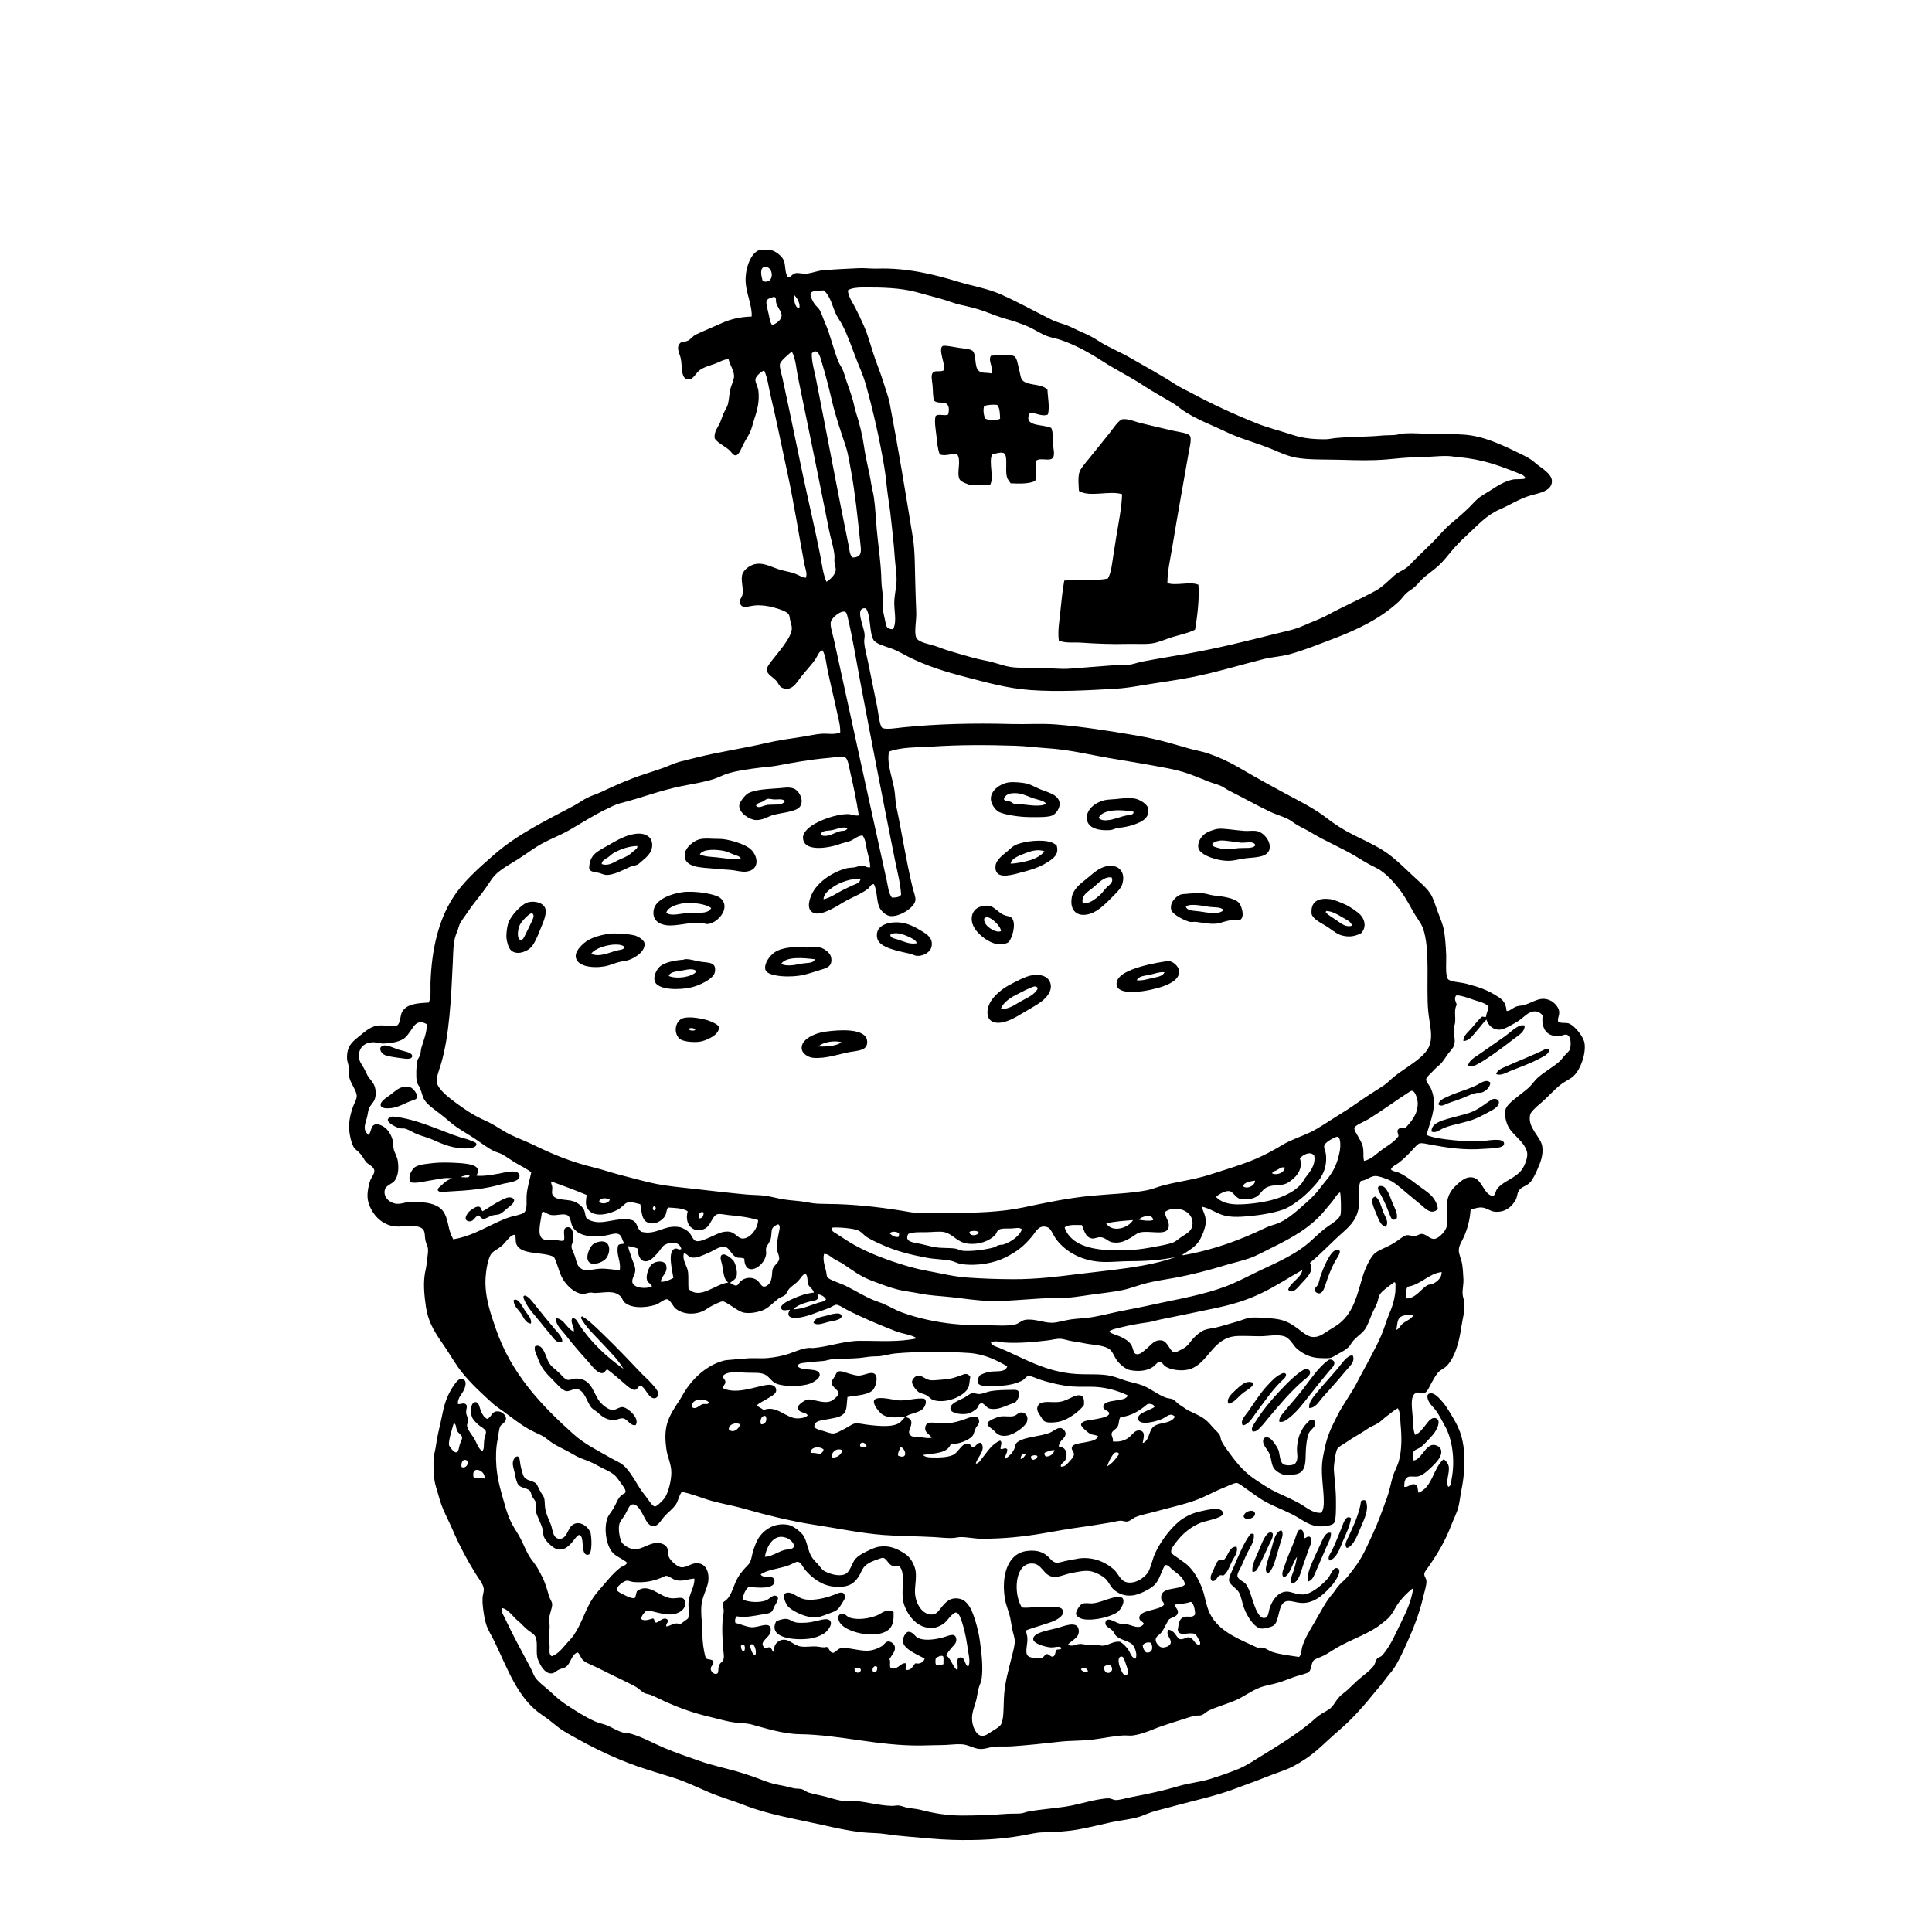 <svg xmlns="http://www.w3.org/2000/svg" xmlns:xlink="http://www.w3.org/1999/xlink" id="Layer_1" x="0px" y="0px" viewBox="0 0 1200 1200" style="enable-background:new 0 0 1200 1200;" xml:space="preserve"><style type="text/css">	.st0{fill-rule:evenodd;clip-rule:evenodd;}</style><g>	<path class="st0" d="M489.38,172.3c1.92-0.01,2.59-2.2,4.69-2.6c2.1-0.41,4.99,0.61,7.29,0.26c3.93-0.6,6.5-1.81,9.9-2.08  c7.19-0.59,14.81-0.98,22.14-1.3c3.78-0.17,7.71,0.38,11.46,0.26c18.39-0.59,35.35,3.6,50.01,8.07c9.16,2.8,18.51,4.23,27.09,8.07  c10.6,4.75,20.77,10.41,31.26,15.63c2.74,1.37,5.49,2.04,8.59,3.13c3.3,1.15,6.76,3.15,10.42,4.69c3.44,1.44,6.97,3.27,9.9,5.21  c6.14,4.06,13.2,6.75,19.53,10.42c9.95,5.76,19.14,10.65,28.39,16.67c3.1,2.02,6.32,3.43,9.64,5.21  c12.7,6.83,26.08,13.08,40.89,19.01c7,2.8,14.74,4.69,22.66,7.29c6.04,1.98,12.46,2.64,20.05,2.6c2.21-0.01,4.21-0.58,6.51-0.78  c9.71-0.85,19.34-0.65,28.91-1.56c2.35-0.22,4.72-0.09,7.03-0.26c2.36-0.17,4.47-0.88,6.77-1.04c4.89-0.35,9.63,0.15,14.58,0.26  c7.33,0.16,14.7-0.06,22.4,0.52c5.93,0.45,11.68,1.94,16.93,3.91c3.89,1.46,9.39,3.77,14.32,6.25c4.21,2.11,9.1,3.95,13.02,7.55  c2.6,2.39,10,6.32,10.16,10.94c0.22,6.41-7.95,7.59-13.28,9.12c-6.77,1.94-12.61,5.83-19.01,8.59c-8.5,3.67-13.77,9.89-20.58,16.15  c-3.23,2.97-6.3,5.97-9.12,9.38c-2.72,3.29-5.44,6.73-8.59,9.64c-3.2,2.95-6.96,5.27-10.16,8.33c-1.53,1.47-2.83,3.25-4.43,4.69  c-1.6,1.43-3.59,2.42-5.21,3.91c-1.71,1.56-2.89,3.5-4.43,4.95c-10.92,10.24-25.13,17.42-41.15,23.44  c-8.66,3.25-17.73,7.03-27.35,9.64c-4.98,1.35-10.36,1.54-15.63,2.86c-14.33,3.61-29.18,8.17-44.28,11.2  c-10.39,2.09-20.92,3.36-31.77,5.21c-5.45,0.93-10.7,1.76-16.41,2.08c-17.3,0.98-35.21,2.03-52.61,0.78  c-14.36-1.03-27.53-4.83-40.11-8.07c-12.46-3.22-24.19-6.85-35.42-12.5c-2.92-1.47-6.83-3.85-10.68-5.21  c-4.13-1.46-9.83-2.97-11.2-5.47c-2.7-4.91-1.47-15.07-4.69-19.53c-7.27-0.71-1.3,10.73-0.78,16.15c0.15,1.57-0.3,3.58-0.26,4.43  c0.18,3.94,1.62,8.88,2.6,13.8c1.87,9.3,3.45,16.77,5.47,26.83c0.67,3.35,1.54,11.97,3.12,13.02c2.02,1.35,9.24,0.1,12.76-0.26  c21.38-2.17,43.86-2.73,67.2-2.08c9.43,0.26,19-0.43,27.87,0.26c15.99,1.25,33.66,4.08,49.49,6.77c7.99,1.36,15.54,3.08,22.92,5.21  c3.69,1.07,7.32,2.13,10.94,3.13c3.76,1.04,7.64,1.65,11.2,2.86c6.86,2.35,13.18,5.28,19.27,8.86  c11.63,6.83,23.87,13.49,36.2,20.06c5.85,3.11,12.02,6.5,17.45,10.68c5.47,4.22,11.07,7.86,17.19,10.94  c6.25,3.14,12.51,5.87,18.49,9.64c8.12,5.11,15.27,12.94,22.66,19.53c2.42,2.16,5.12,4.74,6.77,7.29  c1.98,3.05,3.09,7.18,4.69,11.46c1.53,4.1,3.2,7.72,3.91,11.98c0.68,4.12,1.04,8.97,1.3,14.85c0.17,3.81-0.69,12.64,1.04,14.85  c1.43,1.81,7.8,1.97,11.2,2.87c7.26,1.92,12.15,3.44,17.71,6.77c4.21,2.52,6.99,3.99,7.55,10.16c1.91,0.41,3.8-2.06,6.51-2.86  c1.33-0.4,2.92-0.32,4.43-0.78c6.35-1.93,10.19-5.86,16.67-2.6c1.57,0.79,4.4,3.42,4.95,5.99c0.64,2.99-1.12,4.5-0.52,7.03  c2.05,1.2,5.03,0.14,7.29,1.3c3.22,1.65,8.55,7.86,9.12,12.24c0.84,6.55-2.45,15.93-6.77,20.06c-2.23,2.13-5.4,3.33-7.81,5.21  c-4.85,3.79-7.98,7.8-13.28,12.24c-2.36,1.98-5.6,4.92-5.99,6.77c-1.7,8.08,6.73,13.64,7.55,19.53c0.8,5.68-1.22,10.17-3.12,14.58  c-1.29,2.98-2.87,6.06-4.17,7.55c-2.38,2.76-5.6,2.72-7.29,5.47c-1.06,1.72-0.98,3.94-1.82,5.47c-2.21,3.99-6.18,8.11-13.02,7.55  c-2.71-0.22-4.96-2.28-7.81-2.6c-2.3-0.26-3.94,0.47-6.77,1.04c-0.12,0.23-0.23,0.47-0.52,0.52c-0.46,6.24-1.83,11.19-3.91,16.15  c-1.19,2.83-3.26,5.51-3.39,8.59c-0.11,2.65,1.58,5.74,2.08,8.86c0.46,2.81,0.59,6.03,0.78,9.12c0.2,3.24-0.67,6.47-0.52,9.38  c0.09,1.77,0.92,3.49,1.04,5.21c0.42,6.1-1.07,10.16-1.82,15.37c-1.38,9.49-3.78,18.33-8.86,23.96c-1.35,1.49-3.67,2.38-5.21,3.91  c-1.71,1.7-3.18,4.61-4.43,6.77c-1.11,1.93-2.56,5.89-4.69,6.51c-1.26,0.37-2.95-0.7-4.43-0.52c-4.3,1.6-3.13,8.29-2.61,14.85  c0.36,4.46,0.28,9.02,1.56,11.46c2.69-1.04,3.93-3.05,5.99-5.47c1.35-1.58,3.64-5.57,6.51-4.95c4.56,0.99,0.35,8.31-1.3,10.16  c-2.45,2.73-5.5,6.19-7.55,7.81c-1.09,0.86-3.73,1.6-4.43,2.6c-0.93,1.35-0.95,3.96-0.52,5.73c4.57,0.35,7.52-9.47,12.5-9.64  c2.17-0.07,4.54,1.4,4.95,3.39c0.73,3.61-2.82,7.32-5.47,9.9c-2.45,2.38-5.75,5.56-8.86,6.25c-1.9,0.42-4.65-0.2-5.99,0.26  c-2.17,0.74-2.66,3.34-2.6,6.25c2.43,0.54,3.97-2.25,6.51-1.56c2.36,0.64,1.58,3.18,2.34,5.21c8.76-3.39,9.03-15.28,15.63-20.84  c1.37,0.96,2.75,2.52,3.12,4.43c0.79,3.98-2.13,9.63-0.26,12.76c2.02-0.6,1.75-3.3,2.08-4.95c2.15-10.68,0.74-24.3-4.17-32.82  c-1.77-3.08-3.36-6.73-5.99-10.16c-0.92-1.19-2.34-2.42-3.65-4.43c-0.51-0.78-2.82-5.18,0.52-5.73c2.75-0.45,5.87,3.35,7.29,4.95  c2.21,2.47,3.51,4.66,4.95,7.03c3.38,5.56,6.08,10.11,7.55,16.41c2.58,11.05,1.45,22.38-0.52,32.3c-0.68,3.45-1.02,7.05-1.83,10.16  c-0.88,3.38-2.92,7.27-4.43,11.2c-3.58,9.37-8.15,17.17-13.8,25.27c-0.93,1.32-2.76,3.64-2.87,4.69c-0.19,1.91,1.17,2.69,1.3,4.43  c0.21,2.64-1.22,6.66-2.09,10.42c-2.25,9.83-6.05,19.35-9.64,27.35c-2.78,6.19-5.21,11.6-8.33,16.41  c-1.62,2.49-3.77,4.62-5.47,7.03c-1.7,2.41-3.65,4.53-5.47,6.77c-7.56,9.33-14.74,17.67-23.96,25.52  c-4.5,3.83-8.64,7.93-13.02,11.72c-4.42,3.82-9.3,7.13-14.58,9.9c-5.47,2.86-11.73,4.57-17.71,7.03c-5.9,2.43-12,4.47-17.97,6.77  c-12.42,4.78-25.58,7.42-38.29,10.94c-3.36,0.93-6.56,1.78-9.9,2.6c-3.17,0.79-6.02,1.81-9.12,3.12  c-5.76,2.44-13.81,3.03-20.31,4.43c-6.8,1.46-13.43,3.21-20.32,4.43c-7.19,1.27-14.22,1.67-22.14,1.82  c-4.32,0.08-9.03,1.35-13.28,2.08c-12.87,2.23-26.69,3.05-42.71,2.6c-9.29-0.26-18.77-1.31-28.13-2.08  c-4.55-0.37-9.02-0.86-13.54-1.56c-4.63-0.71-9.46-0.56-14.06-1.04c-9.14-0.96-17.27-2.85-25.52-4.69  c-16.71-3.72-33.18-6.37-48.18-12.24c-7.58-2.96-15.23-5.09-22.14-8.07c-7.15-3.09-14.1-6.44-21.62-8.86  c-7.65-2.46-15.42-4.65-22.92-7.29c-14.82-5.22-28.49-12.07-41.15-19.27c-3.22-1.83-6.16-3.5-9.12-5.99  c-2.74-2.3-5.53-4.47-8.59-6.51c-15.09-10.07-21.36-28.58-29.69-45.84c-1.64-3.4-3.82-6.69-4.95-10.16  c-1.07-3.27-1.65-7.29-2.08-10.68c-0.26-2.05-0.34-4.09-0.26-5.99c0.07-1.83,0.86-3.72,0.78-5.47c-0.13-2.95-3.34-6.78-4.95-9.38  c-5.26-8.46-10.43-18.15-14.58-27.87c-2.62-6.13-6.37-12.47-8.34-20.06c-0.96-3.7-2.44-7.15-2.86-11.2  c-0.43-4.09-0.81-8.85-0.26-13.8c0.24-2.17,0.98-4.59,1.3-7.03c0.89-6.71,2.85-13.52,4.17-20.31c1.3-6.7,3.68-12.48,7.29-17.45  c1.27-1.75,2.57-3.68,4.69-3.39c3.66,0.5,2.01,5.38,0.78,7.55c-1.55,2.74-3.34,4.19-3.39,7.81c1.14,0.81,3.78-1.17,5.21,0.52  c0.96,1.14-0.18,2.77,0,5.21c0.11,1.46,1.27,3.26,1.3,4.17c0.07,1.63-0.85,2.52-0.78,3.65c0.15,2.26,3.05,5.81,4.17,7.55  c1.79,2.79,2.46,6.24,5.21,8.34c1.49-1.1,0.9-4.13,1.3-7.03c0.25-1.8,1.32-3.84,1.04-5.21c-0.3-1.52-3.42-3.03-4.69-4.17  c-1.28-1.14-3.3-3.17-3.91-4.69c-1.1-2.72-1.1-9.28,2.08-9.37c2.36-0.07,2.59,3.59,3.39,5.47c1.06,2.48,2.06,3.94,3.91,4.95  c2.88-1.19,2.65-4.4,5.99-4.69c2.87-0.25,5.68,2.15,5.73,4.43c0.05,2.51-3.15,3.65-3.65,4.95c-0.86,2.21-1.02,5.43-1.56,8.07  c-1.05,5.09-1.23,10.77-0.78,16.67c0.7,9.23,3.33,17.17,5.47,24.74c1.14,4.03,2.38,7.52,4.17,10.94c1.64,3.14,3.76,6.05,5.47,9.37  c1.58,3.08,2.99,6.71,4.95,10.16c1.74,3.06,4.37,5.71,5.99,8.86c0.8,1.54,1.73,3.14,2.6,4.95c1.71,3.54,2.73,6.87,3.91,11.2  c0.53,1.95,2,3.85,2.08,5.21c0.18,2.71-1.69,5.95-1.82,9.38c-0.07,1.76,0.34,3.7,0.26,5.47c-0.08,1.84-0.54,3.56-0.52,5.21  c0.03,2.4,0.55,4.7,0.52,7.03c-0.02,2-0.56,4.2,1.3,5.47c3.03-1.11,5.51-3.47,7.55-5.99c2-2.47,4.54-4.76,6.25-7.29  c5.08-7.53,7.13-16.04,11.98-23.18c1.15-1.7,2.48-3.34,3.91-4.95c3.86-4.36,7.95-9.77,12.76-13.54c1.41-1.11,3.39-1.17,4.43-3.12  c-3.17-2.85-7.28-3.8-9.64-7.03c-3.68-5.03-4.88-14.82-2.6-20.84c0.76-2.01,2.65-4.01,3.91-6.25c2.17-3.86,2.49-6.25,5.47-8.33  c1.01-0.71,1.63-0.64,1.82-1.56c0.3-1.42-1.98-4.23-2.87-5.47c-1.26-1.77-2.57-3.71-3.65-4.69c-3.04-2.75-7.18-4.08-10.42-5.99  c-3.89-2.29-7.46-3.49-11.2-4.95c-2.62-1.02-5.37-2.91-8.33-4.43c-2.7-1.38-5.7-2.83-8.33-4.43c-2.6-1.58-4.77-3.9-7.55-5.21  c-2.92-1.37-5.63-2.61-8.34-4.17c-5.39-3.11-10.09-6.96-14.85-10.42c-2.57-1.87-5.08-3.44-7.29-5.47  c-6.27-5.75-13.14-12-18.75-19.01c-3.75-4.68-6.76-10.03-10.16-15.11c-5.21-7.78-10.59-14.41-12.24-25.78  c-0.86-5.93-1.68-12.93-0.78-19.53c0.35-2.61,1.12-4.98,1.3-7.81c0.17-2.66,0.95-5.47,0.78-8.34c-0.12-1.94-1.04-2.86-1.56-5.21  c-0.55-2.46-0.16-5.14-1.3-6.77c-2.73-3.89-12.33-1.69-17.19-2.08c-8.53-0.69-14.68-7.33-16.93-14.85  c-1.26-4.19-0.32-9.23,1.04-13.54c0.63-1.99,2.72-4.18,2.6-6.25c-0.14-2.61-3.9-3.89-5.21-5.47c-1.08-1.3-1.99-3.35-3.39-4.95  c-1.45-1.67-3.47-2.95-4.17-4.17c-1.56-2.74-2.66-7.79-2.86-10.94c-0.34-5.31,0.96-10.11,2.34-14.07c0.85-2.43,2.63-5.17,2.34-7.29  c-0.53-3.95-4.22-7.48-4.95-12.76c-0.22-1.62,0.17-3.23,0-4.95c-0.16-1.59-0.97-3.16-1.04-4.95c-0.3-7.52,2.91-10.26,7.03-13.54  c3.2-2.55,7.04-6.32,11.72-7.03c1.86-0.28,4.71-0.05,6.77,0c1.46,0.03,4.31,0.65,5.73-0.26c1.93-1.24,1.7-6.45,3.13-8.59  c3.08-4.65,8.85-5.04,16.41-5.47c1.59-3.99,0.91-8.29,1.04-12.24c0.74-21.39,5.14-38.96,13.8-52.61  c6.6-10.4,16.32-18.81,25.79-27.09c14.22-12.43,31.32-20.71,49.23-30.21c2.87-1.52,5.47-3.49,8.34-4.95  c2.95-1.5,6.27-2.44,9.38-3.91c6.01-2.85,12.06-5.58,18.49-8.07c6.4-2.48,13.16-4.37,19.79-6.77c3.26-1.18,6.33-2.75,9.64-3.65  c3.45-0.94,6.87-1.7,10.42-2.6c14.09-3.59,29-5.65,43.76-9.12c7.42-1.74,14.99-2.73,22.66-3.91c3.72-0.57,7.71-1.53,11.46-1.82  c3.93-0.31,7.92,0.78,11.72-0.78c0.19-4.35-1.18-8.73-2.08-13.02c-1.79-8.47-3.92-16.88-5.73-25.52c-0.89-4.22-1.09-8.72-3.13-12.5  c-2.4,0.53-3.12,3.58-4.43,5.47c-2.99,4.32-5.84,6.94-9.12,11.2c-2.36,3.06-5.95,9.85-12.24,6.25c-0.94-0.54-2.05-3.01-3.13-4.17  c-2.1-2.24-5.56-3.84-5.73-6.51c-0.13-1.98,2.24-4.67,3.65-6.51c3.56-4.65,10.48-12.25,11.72-17.97c0.49-2.24-0.21-3.75-0.78-5.99  c-0.31-1.21-0.3-3.04-1.04-4.17c-1.17-1.77-5.81-3.29-9.12-4.17c-4-1.06-7.69-1.63-11.72-1.3c-3.93,0.32-7.7,2.19-9.12-0.78  c-1.22-2.57,1.03-4.22,1.3-5.99c0.65-4.27-1-8.33-0.26-11.98c0.69-3.39,5.08-6.51,8.59-7.03c5.8-0.86,10.42,2.44,16.15,3.91  c2.92,0.75,5.67,1.17,8.07,2.08c2.66,1.01,4.63,2.47,6.77,2.6c1.13-2.66-0.3-5.54-0.78-8.07c-3.64-19.03-6.55-38.37-10.68-57.3  c-3.51-16.1-6.64-32.11-10.42-47.92c-1.24-5.19-1.76-10.53-3.91-15.37c-1.3-0.01-5.15,3.22-5.47,5.21  c-0.32,1.99,1.55,4.84,1.82,7.29c0.7,6.23-0.5,11.45-2.34,16.93c-1.07,3.19-1.74,6.45-2.87,8.86c-1.22,2.6-2.62,4.54-4.17,7.55  c-1.15,2.24-2.67,6.64-4.69,6.77c-1.44,0.1-2.26-1.39-3.39-2.6c-2.86-3.08-7.35-4.55-9.64-7.81c-0.74-4.24,2-6.88,3.39-10.16  c0.68-1.62,1.25-3.6,2.08-5.47c0.81-1.8,2.05-3.62,2.6-5.47c0.8-2.67,0.87-6.28,1.56-9.38c0.66-2.95,2.6-6.36,2.34-8.86  c-0.36-3.45-2.55-6.47-3.39-9.9c-2.71-0.16-5.28,1.55-8.07,2.6c-3.29,1.25-7.11,2.09-9.9,4.17c-2.55,1.9-3.88,5.82-7.03,5.73  c-4.84-0.15-3.67-8.06-4.69-13.02c-0.64-3.09-2.96-6.3-0.78-9.12c1.32-1.71,2.5-0.9,4.95-1.82c1.86-0.7,3.19-2.94,5.21-3.91  c4.95-2.37,10.46-4.56,15.89-7.03c5.83-2.66,11.85-3.96,18.75-4.17c0.41-6.23-2.92-13.2-3.65-20.32  c-0.83-8.07,2.52-18.55,8.07-20.84c0.97-0.4,6.22-0.3,7.81,0c2.72,0.51,6.24,3.55,7.29,5.47  C488.31,164.13,487.04,168.62,489.38,172.3z M475.06,165.79c-3.41,0.37-2.27,5.59-1.3,8.86  C481.42,176.93,480.63,165.18,475.06,165.79z M943.09,293.93c-11.38-4.55-22.32-8.71-36.72-9.9c-2.34-0.19-4.77-0.72-7.03-0.78  c-6.44-0.18-12.74,0.78-19.01,0.78c-6.36,0-12.71,0.77-18.75,1.3c-9.36,0.83-18.98,0.54-28.39,0.26  c-9.36-0.27-20.16,0.13-28.13-1.3c-4.92-0.89-10.4-3.33-14.85-5.21c-9.43-3.99-19.31-6.29-28.91-10.94  c-9.07-4.39-18.32-7.63-26.57-13.28c-2-1.37-3.74-2.95-5.73-4.17c-6.42-3.93-12.7-7.15-18.75-11.2c-7.97-5.33-16.77-9.52-25-14.85  c-8.18-5.29-17.16-10.37-26.57-13.54c-2.57-0.87-5.47-1.3-8.33-2.34c-4.19-1.54-7.9-4.27-11.98-5.99  c-4.33-1.82-8.85-3.45-13.54-4.69c-4.6-1.22-8.79-3.07-13.28-4.69c-4.57-1.64-9.33-2.85-14.33-3.91c-4.79-1.02-9.17-2.99-13.8-4.17  c-4.85-1.24-9.54-2.64-14.33-3.91c-10.03-2.65-21.07-2.92-32.82-2.86c-3.07,0.02-7.54,0.2-9.64,1.82  c0.34,4.14,2.97,7.53,4.69,10.94c1.81,3.6,3.58,7.23,5.21,10.94c3.39,7.74,5.15,16.09,8.34,24.22c1.5,3.83,2.85,7.87,4.17,11.98  c1.31,4.09,2.84,8.3,3.65,12.5c5.21,27.18,9.66,54.53,14.33,83.09c1.44,8.84,1.17,20.5,1.56,30.99c0.16,4.38,0.27,9.83,0.52,15.11  c0.24,5.1-1.46,12.45,0,15.89c1.38,3.25,9.15,4.11,13.28,5.73c4.81,1.89,10.47,3.52,14.59,4.69c4.83,1.37,9.86,2.89,15.37,3.91  c5.42,1,10.59,3.19,15.37,3.91c5.89,0.88,12.32,0.3,18.75,0.52c6.26,0.22,12.59,0.98,18.23,0.52c9.38-0.77,18.16-1.44,26.83-2.08  c3.08-0.23,6.31,0.11,9.38-0.26c2.91-0.35,5.86-1.5,8.86-2.08c9.51-1.83,18.88-3.31,28.13-4.95c18.95-3.36,36.73-7.85,54.17-12.24  c5.96-1.5,12.01-2.59,17.19-4.95c5.14-2.34,10.57-4.16,15.37-6.77c9.53-5.18,20.25-9.87,29.43-14.85c4.57-2.47,8.19-6.28,12.24-9.9  c2.12-1.89,4.56-2.63,6.77-4.17c2.12-1.47,3.86-3.61,5.73-5.47c3.66-3.66,7.41-7.15,11.2-10.94c3.66-3.66,6.85-7.72,10.94-11.2  c3.9-3.33,7.87-6.64,11.72-10.42c1.8-1.76,3.48-3.77,5.47-5.47c1.97-1.69,4.32-2.82,6.77-4.43c4.59-3.01,9.59-6.27,14.85-7.29  c2.12-0.41,6.19,0.12,7.81-0.78C946.85,295.25,944.6,294.54,943.09,293.93z M503.45,182.46c-0.38,1.26,1.27,4.48,2.08,5.73  c1.26,1.94,2.84,2.96,3.65,4.43c1.22,2.23,1.96,4.93,3.13,7.55c3.4,7.67,5.15,16.09,8.33,24.22c0.75,1.91,2.1,3.62,2.86,5.47  c0.84,2.02,1.41,4.14,2.08,6.25c1.34,4.16,2.99,8.29,4.17,12.5c0.66,2.37,1.01,4.82,1.82,7.29c2.27,6.95,4.12,14.42,5.21,22.14  c1.08,7.63,3.24,15.23,4.43,22.92c0.41,2.69,1.19,5.21,1.56,7.81c0.95,6.54,1.2,13.43,1.82,20.32c0.96,10.59,2.64,20.58,2.86,31.78  c0.08,3.98,0.98,7.9,1.04,11.72c0.03,1.5-0.35,3.14-0.26,4.69c0.14,2.42,1.08,5.72,1.56,8.33c0.55,2.94,0.6,5.25,4.95,5.21  c2.62-5.37,0.25-11.87,0.78-18.49c0.29-3.67,1.1-7.2,1.3-10.68c0.3-5.12-0.73-10.13-1.04-15.11c-0.57-9.26-1.9-19.9-2.86-28.65  c-0.34-3.1-0.87-6.14-1.3-9.12c-0.92-6.28-1.34-12.5-2.34-18.49c-3.03-18.03-6.95-35.06-11.46-51.31  c-1.48-5.32-3.73-10.28-5.73-15.37c-3.03-7.71-5.54-15.45-9.12-22.14c-1.2-2.24-2.86-4.39-3.91-6.77  c-2.22-5.02-3.26-10.57-7.29-14.32C508.5,180.65,504.13,180.17,503.45,182.46z M496.41,191.57c0.93-3-1.43-6.79-3.39-8.59  C493.25,185.75,493.29,190.84,496.41,191.57z M476.1,187.15c-0.42,1.56,0.77,5.22,1.3,7.81c0.59,2.89,1.11,5.98,2.34,7.03  c2.67-1.21,5.61-3.25,5.73-5.99c0.1-2.31-2.59-5.03-3.39-8.07c-0.4-1.53,0.49-2.81-1.3-3.65  C478.95,185.16,476.62,185.17,476.1,187.15z M534.18,335.6c-1.64-15.3-2.98-28.84-5.47-42.45c-0.92-5.06-1.8-11.04-3.39-15.89  c-3.11-9.52-6.32-18.41-8.86-29.43c-1.68-7.27-3.8-15.4-5.99-22.66c-1.07-3.55-2.38-9.49-6.25-5.73  c-0.16,5.38,1.56,10.62,2.6,15.89c6.83,34.47,13.34,69.64,20.32,103.66c0.51,2.47,0.47,5.38,2.34,7.29  C535.91,346.18,534.89,342.26,534.18,335.6z M484.43,226.21c-0.36,2.06,0.9,5.59,1.56,8.59c4.37,19.92,8.44,40.28,12.5,59.38  c3.69,17.36,7.68,34.1,10.94,50.53c1.12,5.67,1.65,11.51,3.91,16.67c2.24-1.33,5.39-4.35,5.73-7.03c0.21-1.63-0.6-3.39-0.78-5.47  c-0.12-1.38,0.15-2.79,0-4.17c-0.57-5.07-2.32-10.25-3.39-15.63c-6.27-31.61-12.96-64.14-19.27-94.8  c-1.09-5.3-1.29-10.86-3.65-15.63c-0.17,0-0.35,0-0.52,0C489.82,220.1,484.81,224.05,484.43,226.21z M559.7,555.69  c-0.46-7.37-2.45-14.6-3.91-21.88c-7.44-37.09-14.61-74.08-21.62-111.21c-2.36-12.51-4.49-25.82-7.55-38.81  c-0.72-3.03-1.01-4.06-2.86-3.91c-2.91,0.24-7.51,4.32-7.81,6.77c-0.32,2.59,1.29,7.31,2.08,10.94  C528.98,447.98,540,498,550.85,547.35c0.75,3.42,0.99,7.28,3.13,10.16C556.47,557.49,558.82,557.32,559.7,555.69z M527.93,478.85  c-0.6-2.63-1.27-7.41-2.86-8.33c-1.68-0.97-7.3-0.04-10.68,0.26c-11.55,1.01-22.01,2.93-31.26,4.69c-3.61,0.69-7.22,0.88-10.68,1.3  c-7.32,0.89-14.2,1.81-20.32,3.65c-2.99,0.9-5.64,2.43-8.59,3.39c-6.52,2.1-13.39,3.09-20.06,4.43  c-13.52,2.71-25.87,7.59-38.29,10.68c-2.79,0.69-5.83,2.31-8.6,3.65c-8.58,4.14-15.45,8.75-23.44,13.28  c-5.22,2.96-11,5.12-16.41,8.07c-4.91,2.68-9.61,6.28-14.85,9.64c-4.94,3.17-10.93,6.28-14.59,10.16c-1.77,1.87-3.4,4.68-5.21,7.29  c-3.46,4.98-7.75,9.74-10.94,14.58c-1.79,2.71-3.77,5.14-5.21,7.55c-0.9,1.51-1.23,3.81-2.08,5.73c-2.41,5.4-2.25,10.93-2.6,18.49  c-1.05,22.56-2.08,45.5-7.29,63.29c-1.14,3.89-3.12,8.47-2.6,11.72c0.69,4.32,7.77,9.66,11.98,12.76  c5.28,3.89,9.84,6.97,15.37,9.64c2.92,1.41,5.64,2.56,8.34,4.17c2.58,1.53,5.16,3.26,7.81,4.69c5.54,2.98,11.45,4.99,17.19,7.81  c11.17,5.49,23.1,10.37,36.2,13.54c6.5,1.57,12.93,3.85,19.53,5.47c6.71,1.65,13.36,3.65,20.06,4.95  c6.92,1.35,14.52,2.04,21.88,2.87c11.5,1.29,22.89,2.65,33.86,3.65c3.85,0.35,7.91,0.27,11.72,0.78c3.51,0.47,7,1.48,10.42,2.08  c3.76,0.67,7.47,0.89,11.2,1.3c3.64,0.4,7.23,1.39,10.94,1.56c3.98,0.18,8.12,0.12,12.24,0.26c15.91,0.55,31.06,2.5,45.06,4.95  c7.67,1.34,16.11,0.52,24.48,0.52c15.78,0,31.76-0.43,45.84-3.39c13.92-2.92,27.77-5.89,42.71-7.29  c12.29-1.16,23.35-1.35,34.12-3.39c3.3-0.62,6.21-1.94,9.64-2.87c6.76-1.83,13.81-2.91,20.58-4.43c6.57-1.48,12.81-3.65,19.27-5.73  c6.38-2.05,12.39-3.98,18.23-6.51c5.77-2.49,10.96-5.31,16.41-8.59c5.41-3.26,11.46-5.11,17.19-7.81  c5.4-2.55,10.55-6.26,15.63-9.38c5.13-3.14,10.15-6.38,15.11-9.9c4.85-3.44,9.93-6.49,15.11-9.9c2.37-1.57,4.31-3.78,6.77-5.73  c6.52-5.17,16.77-10.56,20.57-16.93c3.97-6.64,1.05-15.05,0.26-23.44c-1.45-15.47,1.48-38.97-3.39-51.83  c-1.18-3.11-3.79-6.16-5.73-9.64c-1.87-3.36-3.78-6.84-5.73-9.9c-3.6-5.66-9.61-12.66-14.85-16.15c-2.16-1.44-4.88-2.56-7.29-3.91  c-2.37-1.32-4.66-2.71-7.03-4.17c-9.43-5.8-19.86-9.91-29.17-15.63c-2.31-1.42-4.82-2.59-7.29-3.91c-2.49-1.33-4.69-3.34-7.03-4.43  c-3.7-1.72-7.45-2.74-10.94-4.43c-8.55-4.14-17-8.86-25.26-13.02c-1.7-0.86-3.23-2.09-4.95-2.86c-2.48-1.12-5.38-1.77-8.07-2.87  c-2.56-1.04-5.19-2.07-7.81-3.13c-5.43-2.19-10.4-3.68-16.93-4.95c-11.9-2.32-24.42-4.33-37.24-6.51  c-12.46-2.12-24.03-5.11-37.77-5.99c-6.47-0.42-13.33-1.35-20.32-1.56c-17.66-0.54-33.92-0.61-51.31,0.52  c-9.48,0.61-19.01,0.18-26.83,3.13c-1.59,8.28,2.74,17.3,3.65,25.79c0.33,3.05,0.39,5.75,1.04,8.86  c3.55,16.92,5.89,32.69,9.9,49.49c0.73,3.04,2.14,6.2,1.82,8.33c-0.68,4.56-10.28,10.56-15.89,9.64c-2.57-0.42-5.48-3.13-6.51-5.47  c-1.85-4.17-1.19-10.22-3.39-14.32c-1.92-0.17-2.42,1.93-3.65,2.86c-4.19,3.18-9.05,4.97-13.8,7.55c-2.67,1.46-5.58,3.54-9.12,5.21  c-2.95,1.39-7.72,3.76-11.2,2.08c-4.44-2.14-2.23-8.87-0.26-12.5c4.01-7.39,13.27-13.09,21.36-15.11c1.37-0.34,3.09-0.23,4.69-0.52  c1.56-0.29,3.06-1.02,4.17-1.04c2.73-0.06,3.26,1.41,5.47,1.04c0.18-3.21-1.06-6.77-1.82-10.16c-0.77-3.43-0.92-7.22-2.86-9.64  c-3.39,0.15-5.24,2.66-8.33,3.65c-1.75,0.56-3.93,0.98-6.25,1.82c-6.44,2.35-22.93,5.23-22.4-4.69c0.13-2.5,3.13-5.36,5.21-6.77  c5.12-3.49,14.9-7.17,22.4-7.29c2.68-0.04,4.65,1.33,7.03,0.78C531.69,495.64,530.24,488.95,527.93,478.85z M516.99,515.58  c-2.99,0.63-7.23-0.04-7.03,3.13c4.04,1.66,7.89-1.34,11.46-2.34c1.8-0.51,3.96,0.03,4.95-1.82  C523.83,513.04,519.88,514.97,516.99,515.58z M517.77,550.74c-2.94,2.01-6.23,4.51-6.25,7.81c4.36-0.96,8.02-3.72,11.98-5.73  c1.85-0.94,4.02-1.9,5.99-2.86c1.8-0.88,4.88-1.42,4.95-4.17C528.43,545.62,521.76,548.02,517.77,550.74z M904.02,618.98  c-0.89,1.85,0.53,3.63,0.78,5.21c-1.84,2.74-0.55,7.43-1.04,11.2c-0.15,1.15-0.69,2.08-0.78,3.13c-0.35,3.87,1.23,6.88,0.26,10.42  c-0.58,2.11-2.47,3.79-3.91,5.73c-1.5,2.02-2.83,4.27-4.17,5.73c-1.23,1.34-3.13,2.63-4.95,4.69c-1.41,1.6-4.43,3.98-4.43,5.47  c0,1.35,2.24,3.85,2.86,5.21c4.71,10.31-0.1,19.93-2.6,29.17c4.24,1.81,9.91,2.51,15.63,3.13c5.95,0.64,12.29,1.12,18.23,0.78  c3.37-0.19,14.45-2.67,14.32,1.56c-0.09,3-8.17,2.8-12.24,3.13c-12.88,1.04-23.37-0.72-33.6-2.61c-2.04-0.38-4.99-1.12-6.51-0.78  c-1.32,0.29-3.17,2.55-4.43,3.91c-3.03,3.27-5.75,5.96-8.85,8.33c-1.55,1.18-3.69,1.85-4.69,3.91c1.23,1.4,3.28,1.35,4.95,2.08  c3.65,1.61,7.6,4.53,11.2,7.29c3.65,2.8,7.87,5.29,10.16,8.33c1.45,1.92,2.67,4.33,2.86,7.03c-4.06,3.72-7.31,0-10.68-2.87  c-2.21-1.88-4.2-3.52-5.99-4.95c-4.31-3.44-8.42-7.49-12.24-9.64c-1.78-1-7.61-3.19-9.9-3.13c-3.13,0.08-5.25,2.61-9.12,3.13  c-2.01,4.5-0.62,9.82-1.04,14.85c-0.68,8.11-5.19,12.8-9.9,16.93c-7.06,6.19-13.56,13.34-20.57,19.01  c2.85,5.26-2.12,9.35-5.21,12.76c-2.3,2.54-5.56,7.15-8.33,3.91c1.87-5,7.99-7.11,8.86-12.24c-8.34,4.69-16.21,9.96-25.26,14.33  c-9.42,4.55-18.44,7.26-29.95,9.64c-10.68,2.2-21.73,4.6-32.82,6.77c-2.75,0.54-5.31,1.45-8.08,1.82  c-6.02,0.82-11.45,1.81-16.67,3.13c-2.58,0.65-5.59,1.14-7.29,2.6c2.1,1.77,4.89,2.09,7.55,3.39c2.42,1.18,4.89,2.68,6.25,4.95  c1.15,1.91,1.26,4.82,2.6,5.47c2.51,1.21,5.36-2.02,6.77-3.12c2.94-2.31,4.88-5.8,9.38-5.21c4.03,0.53,4.98,6.71,7.81,7.29  c1.3,0.27,3.27-1,4.43-1.56c4.61-2.23,4.57-3.83,7.55-7.03c1.87-2,4.71-4.39,7.03-5.21c2.31-0.82,4.96-0.98,7.29-1.56  c4.98-1.24,9.27-2.63,13.8-3.91c2.23-0.63,4.5-1.79,7.03-2.08c3.69-0.43,7.91,0.03,11.72,0.26c9.66,0.58,12.86,2.69,18.75,7.03  c2.95,2.17,5.7,4.78,9.38,4.69c3.59-0.08,6.69-2.63,9.11-4.17c2.25-1.42,4.8-2.83,6.77-4.43c8.68-7.03,10.82-17.4,14.33-29.17  c1.23-4.15,4.37-11.2,7.03-13.8c2.47-2.42,7.15-3.91,10.42-5.73c1.4-0.78,3.21-1.85,4.95-3.13c1.68-1.23,3.36-2.71,5.21-2.87  c1.35-0.11,3.06,0.67,4.69,0.52c1.66-0.15,3-1.37,4.43-1.3c2.81,0.12,4.94,3.34,7.81,3.12c2.31-0.17,6.23-4,7.29-6.77  c1.6-4.16,0.16-10.46,0.52-15.37c0.37-5.05,2.78-8.44,5.73-11.2c2.16-2.02,5.17-4.72,8.33-4.95c7.93-0.59,8,10.79,14.58,11.72  c1.66-1.3,1.42-3.18,2.61-4.69c3.66-4.67,11.69-6.59,15.37-11.98c1.47-2.15,3.74-7.28,3.13-10.42  c-1.27-6.53-9.05-10.85-11.72-16.15c-1.22-2.42-2.49-6.61-1.82-10.16c0.5-2.66,3.9-5.45,6.51-7.55c2.79-2.26,5.65-4.35,7.81-6.25  c2.1-1.85,3.73-4.53,5.99-6.51c4.49-3.94,9.98-6.81,13.54-10.16c0.79-0.74,2.14-2.59,3.13-3.65c1.45-1.55,2.76-2.61,3.12-3.65  c0.72-2.03,1.03-8.44-2.08-9.12c-1.35-0.29-2.97,0.68-3.91,0.78c-8.17,0.86-11.93-4.21-10.94-12.76c-2.16-2.6-4.88-3.29-8.33-1.56  c-2.35,1.18-4.95,4.12-8.33,5.99c-3.33,1.83-7.11,4.33-10.16,4.43c-4.03,0.13-7.03-2.71-8.08-6.25c-2.31,2.14-4.26,5.07-6.51,7.55  c-2.08,2.31-4.23,5.79-7.81,5.73c-0.09-3.37,3.03-5.57,4.95-7.81c2.08-2.43,4.04-4.96,6.25-7.03c0.79-0.82,2.12,0.51,2.86-0.26  c0.26-2.35,1.34-3.87,1.56-6.25c-2.02-2.36-5.8-3.02-9.12-4.17c-3.32-1.15-7.35-2.68-10.68-2.86  C904.43,618.34,904.17,618.6,904.02,618.98z M254.97,640.34c-1.23,1.76-2.62,3.82-4.43,4.95c-3.26,2.03-8.25,2.75-12.24,2.86  c-2.25,0.06-4.62-0.91-7.03-0.78c-4.92,0.27-8.23,3.33-8.33,8.07c-0.09,3.81,1.65,5.43,3.13,8.07c0.85,1.52,1.54,3.36,2.34,4.69  c1.37,2.24,3.31,3.88,4.17,6.25c1.04,2.86,0.99,5.81,0.26,8.07c-0.75,2.31-2.7,3.71-3.65,5.99c-0.61,1.46-0.73,3.74-1.3,5.73  c-1.37,4.78-2.61,7.6,1.04,10.68c1.88-2.08,1.29-5.87,4.17-6.51c2.94-0.65,6.32,2.09,7.29,3.13c1.64,1.74,2.85,4.23,3.39,6.25  c0.59,2.21,0.36,4.3,0.78,5.99c0.63,2.53,2.22,4.67,2.6,7.81c0.65,5.29-0.09,8.8-1.82,11.46c-1.58,2.42-5.51,3.05-6.25,5.73  c-1.36,4.91,3.15,8.36,6.77,8.86c3.09,0.42,5.79-0.95,8.33-1.04c10.19-0.36,18.64,0.9,21.88,7.03c2.82,5.35,1.9,9.62,5.47,16.15  c10.61-1.86,17.71-6.21,26.83-10.42c2.17-1,5.1-2.38,8.34-3.39c2.09-0.65,7.55-1.59,8.86-2.86c2.21-2.16,1.24-7.17,1.56-10.94  c0.42-4.98,2.03-9.95,2.86-14.07c-2.61-1.97-5.91-3.63-9.12-5.47c-3.17-1.82-6.1-4.08-9.12-5.73c-1.51-0.83-3.4-1.17-5.21-2.08  c-3.68-1.85-7.33-4.67-11.2-7.29c-3.73-2.53-7.85-4.84-11.46-7.29c-3.62-2.47-6.67-5.49-10.42-8.33c-3.78-2.87-7.97-5.75-9.9-8.86  c-1.08-1.73-1.6-4.57-2.6-7.03c-0.64-1.56-1.85-2.86-2.08-4.17c-0.6-3.34-0.29-10.01,0.26-12.76c0.28-1.38,1.4-2.56,1.82-3.91  c0.44-1.4,0.36-2.98,0.78-4.43c1.32-4.56,3.4-9.23,3.39-14.59C259.12,632.76,257.06,637.35,254.97,640.34z M880.58,685.13  c-0.04-2.02-1.66-9.21-4.69-7.29c-7.76,4.93-17.05,11.78-25.78,17.19c-2.31,1.43-8.48,3.89-8.86,5.47  c-0.32,1.35,1.49,3.87,2.34,5.47c0.94,1.76,2.08,3.59,2.6,5.21c1.21,3.74,0.17,6.17,1.04,9.9c4.6-1.01,7.77-4.59,11.2-7.03  c3.56-2.53,7.58-4.72,10.16-8.33c0.04-1.43-0.79-1.99-0.52-3.65c0.62-1.55,2.59-1.75,4.95-1.56  C876.38,696.71,880.72,692.14,880.58,685.13z M786.3,762.49c2.35-1.13,4.72-1.61,7.29-2.6c4.8-1.85,9.77-5.87,14.07-9.64  c4.6-4.03,8.84-7.7,11.98-11.98c1.7-2.31,3.48-4.3,5.21-6.51c3.65-4.68,5.86-9.31,7.29-16.67c0.55-2.84,0.92-10.15-2.34-8.86  c-2.68,1.06-6.9,3.41-7.29,5.47c-0.31,1.67,0.83,3.32,1.04,5.21c0.91,8.21-2.31,13.96-5.99,18.23c-2.59,3-5.83,6.3-8.59,8.59  c-2.91,2.41-7.69,6-11.98,7.55c-6.94,2.51-16.94,3.89-25.79,4.43c-3.19,0.19-7.05,0.12-9.9-0.52c-5.62-1.26-9.23-4.55-14.85-5.73  c1,3.82,2.99,6.05,2.34,10.94c-0.36,2.72-1.93,6.77-3.39,9.38c-2.48,4.46-6.29,6.39-9.9,8.86c-0.11,0.07-1.47,0.49-0.78,1.04  C754.83,776.13,770.98,769.86,786.3,762.49z M807.4,719.51c2.35,7.22-3.01,12.4-7.55,15.11c-3.89,2.31-8.16,0.83-12.5,2.6  c-3.4,1.39-4.39,4.79-7.29,6.25c-2.67,1.35-5.9,1.81-9.38,1.3c-2.93-0.43-4.82-4.62-7.03-4.95c-2.95-0.43-7.18,2.3-8.33,3.65  c5.3,5.48,14.07,5,23.7,3.91c12.12-1.38,23.4-5.32,29.17-11.98c0.91-1.05,1.61-2.58,2.6-3.91c2.67-3.54,6.63-7.87,5.47-13.8  C813.8,714.73,809.11,717.28,807.4,719.51z M793.07,726.81c-1.22,0.63-2.9,0.78-2.86,2.08c2.99,1.21,7.51-0.44,7.81-3.65  C795.85,724.51,794.58,726.03,793.07,726.81z M771.97,736.7c2.37,2.19,7.49-0.01,7.55-3.39  C776.36,733.79,773.11,734.2,771.97,736.7z M342.49,733.84c-0.53,1.08,0.37,2.03,0.52,3.39c0.17,1.54-0.4,3.27,0,4.43  c1.44,4.21,8.69,3.04,13.02,4.43c2.52,0.81,5.57,2.97,6.77,5.47c0.63,1.32,0.69,3.66,1.3,4.69c1.08,1.79,4.95,2.83,8.07,2.87  c5.78,0.06,13.94-3.2,20.32-1.3c3.61,1.08,2.97,5.61,5.99,7.29c9.44,2.28,14.26-4.79,23.96-2.86c1.4,0.28,4.15,1.87,5.21,2.86  c1.89,1.77,2.74,5.23,4.69,5.73c2.38,0.61,5.94-1.25,8.59-2.34c3.8-1.57,7.72-4.25,12.5-3.39c3.19,0.57,5.02,4.15,7.81,4.17  c4.91,0.03,9.56-6.44,9.64-11.46c-5.65-1.75-11.86-2.52-18.49-3.13c-2.15-0.2-5.06-0.99-6.77-0.52c-2.93,0.8-4.05,6.07-6.51,8.08  c-5.79,4.71-14.64,0.39-11.98-9.9c-2.7-2.02-8.59-2.14-12.24-2.34c-1.03,1.51-0.92,3.69-1.82,5.21c-2.15,3.62-7.38,5.93-11.2,3.91  c-3.33-1.77-3.3-6.51-4.17-11.2c-1.74-0.27-4.95-1.63-7.81-1.04c-1.87,0.39-3.16,2.63-5.73,4.17c-4.74,2.82-16.13,6.25-19.53-1.04  c-1.11-2.38-0.69-4.2-0.26-7.81C357.25,739.21,349.86,736.54,342.49,733.84z M831.62,741.13c-1.8,1.32-2.74,3.46-4.17,5.21  c-1.38,1.69-2.88,3.34-4.17,4.95c-8.75,10.92-20.37,17.34-33.86,23.96c-4.43,2.17-8.75,4.66-13.28,6.25  c-4.99,1.75-10.13,2.82-15.37,4.43c-9.98,3.06-20.7,5.84-31.51,7.81c-5.51,1.01-11.26,1.81-16.67,3.13  c-5.22,1.27-10.24,3.36-15.36,4.43c-6.01,1.25-12.74,1.9-19.53,2.86c-6.74,0.96-13.43,2.16-20.32,2.08  c-14.29-0.15-28.78,2.17-42.71,1.82c-7.7-0.19-16.69-1.61-23.44-2.34c-7.82-0.85-13.38-0.94-20.32-2.34  c-4.39-0.89-9.01-1.34-13.02-2.34c-6.07-1.52-11.09-3.6-16.15-5.47c-7.43-2.74-12.17-6.59-17.97-10.42  c-1.92-1.27-4.08-2.18-5.99-3.39c-1.84-1.17-3.62-3.15-5.99-2.87c-0.86,3.9,0.61,7.81,1.3,10.68c0.33,1.35,0.26,2.86,0.78,3.65  c1.22,1.82,7.8,3.65,11.46,5.47c6.21,3.09,10.97,6.14,16.67,8.59c2.08,0.9,4.17,1.47,6.25,2.34c4.17,1.75,7.87,4.05,11.72,5.47  c9.67,3.57,21.58,6.2,32.82,7.29c5.57,0.54,12.19,0.85,18.75,0.78c6.78-0.07,13.81,0.7,19.01-0.52c2.31-0.54,4.01-2.54,6.25-2.87  c5.92-0.87,11.16,1.89,16.67,1.82c3.52-0.04,7.59-1.51,11.72-2.08c4.09-0.57,8.48-0.67,12.5-1.3c7.32-1.16,14.81-3.27,22.66-4.69  c7.47-1.35,15.05-3.12,22.66-4.69c15.33-3.15,30.35-6.16,42.97-11.72c6.05-2.67,12.23-5.94,18.49-8.86  c8.93-4.15,18.92-8.82,26.31-14.59c5.25-4.1,8.96-8.6,14.85-12.5c3.18-2.1,6.49-4.53,7.03-6.77c0.52-2.14,0.17-12.54-0.26-13.54  C832.48,740.34,831.65,740.93,831.62,741.13z M372.18,746.34c1.25,1.96,6.37,1.07,6.51-1.3  C376.93,744.01,372.42,743.69,372.18,746.34z M406.3,749.21c-1.05,0.19-1.18,2.73,0.26,2.6  C407.59,751.39,407.59,749.34,406.3,749.21z M668.83,771.6c8.54,5.13,21.79,5.5,34.9,4.69c4.27-0.27,8.91-1.05,13.02-1.82  c4.54-0.85,9.14-1.59,12.24-2.87c1.3-0.53,3.02-2.12,4.95-3.39c3.43-2.26,6.92-3.77,6.77-8.86c-0.24-8.18-11.63-10.94-17.19-6.51  c-0.13,3.08,4,6.93,1.83,10.68c-2.24,3.86-12.2,0.48-17.71,2.08c-1.64,0.48-3.36,2.06-5.21,3.13c-2.96,1.7-6.72,3.86-11.72,2.86  c-2.67-0.53-4.04-2.9-7.03-3.12c-2.16-0.17-3.48,0.95-5.21,0.78c-4.43-0.43-5.21-5.53-6.51-8.33c-2.86,0.03-9-0.6-10.68,1.56  C662.24,765.9,665.29,769.48,668.83,771.6z M383.9,766.4c-2.06-0.7-5.57,0.71-8.07,1.04c-8.82,1.17-16.53,0.37-20.05-5.21  c-1.26-1.99-1.19-6.02-3.13-7.29c-2.44-1.61-6.75,0.25-10.16-0.26c-2.58-0.38-3.23-1.66-5.21-2.08c-0.38,0.15-0.64,0.41-0.78,0.78  c-0.22,4.13-3.26,12.98,0.26,15.89c1.67,1.38,4.72,0.58,7.55,0.78c2.21,0.16,3.99,1.02,5.73,0.52c1.54-1.68-1.68-8.05,2.6-8.33  c3.27-0.22,3.8,4.98,3.39,8.07c-0.19,1.41-1.08,2.51-1.04,3.91c0.06,2.2,1.33,3.72,2.08,5.99c0.75,2.25,1.04,4.54,2.08,5.99  c3.25,4.53,7.9,2.15,13.28,1.82c4.56-0.28,9.31,0.87,12.5,0.78c0.98-5.19-2.43-9.49-1.04-15.11c0.52-1.21,2.59-0.89,3.91-1.3  C386.16,769.86,386.26,767.19,383.9,766.4z M434.43,756.76c1.96-0.13,2.6-1.57,2.6-3.65C434.76,751.86,433.04,755.19,434.43,756.76  z M707.38,757.54c2.52,0.48,6.66,1.06,8.86,0.26C715.99,753.51,708.75,755.53,707.38,757.54z M687.07,759.89  c3.95,6.02,13.77,2.86,16.67-2.08C697.97,758.29,692.07,758.63,687.07,759.89z M479.74,763.01c-0.77,1.45-0.42,4.18-1.04,6.51  c-0.6,2.23-2.57,4.22-2.86,5.73c-0.25,1.28,0.18,2.6,0,3.91c-1.12,7.89-13.31,14.68-13.54,2.6c-2.1-0.85-3.31-0.3-4.69-0.78  c-3.3-1.15-4.32-5.93-7.29-6.51c-3.33-0.66-7.22,2.45-10.16,3.65c-3.5,1.43-7.39,3.6-10.94,2.87c-1.74-0.36-2.15-2.15-4.43-2.6  c-1.27,4.46,2.24,7.92,2.6,11.98c0.3,3.31-0.01,6.5,0.26,10.16c7.02,7.14,16.78-3.17,24.74-3.91c-3.24-2.25-2.79-6.43-3.91-11.2  c-0.55-2.37-1.95-5.65,0.52-6.25c2.05-0.5,6.13,3.13,6.77,4.17c1.31,2.11,2.25,6.47,1.82,8.86c-0.46,2.58-2.66,3.18-4.17,4.69  c1.71,0.51,2.48,1.79,3.91,1.56c1.3-0.21,1.51-1.5,2.34-2.34c2.7-2.73,7.27-3.25,10.42-1.04c2.41,1.7,2.99,6,6.77,3.13  c2.56-1.94,2.51-5.39,2.87-9.12c0.26-2.73,3.78-4.61,4.17-6.77c0.38-2.12-1.11-4.5-1.3-6.25c-0.42-3.82,0.59-6.96,1.04-9.9  c0.31-1.96,1.42-4.74-0.26-5.73C482.39,760.67,480.42,761.72,479.74,763.01z M701.91,783.33c-5.46,0-11.03,0.63-16.15,0.52  c-13.42-0.27-23.81-6.24-29.69-14.07c-1.66-2.21-3.37-6.59-4.95-7.29c-5.69-2.53-7.84,2.73-9.9,5.21  c-4.92,5.91-8.98,9.38-16.67,13.28c-6.77,3.43-17.25,5.56-27.35,4.17c-2.22-0.31-4.78-1.75-6.51-2.08  c-5.05-0.98-10.12-0.94-14.85-1.82c-9.96-1.86-18.04-3.87-26.05-7.29c-3.82-1.63-7.92-3.43-11.2-5.47  c-2.13-1.32-3.6-3.61-5.99-4.43c-3.58-1.24-12.28-1.92-15.63-1.56c-1.33,1.88,1.41,3.05,2.34,3.65c1.49,0.95,3.14,1.99,4.43,2.86  c8.75,5.94,18.54,10.3,29.43,14.07c7.05,2.43,14.55,4.79,22.66,6.25c8.04,1.45,16.34,3.57,24.74,4.17  c9.56,0.68,18.89,1.01,28.65,1.04c14.36,0.05,27.36-1.56,39.85-3.13c21.84-2.74,43.75-4.28,61.21-10.68  C722.04,782.61,712.13,783.33,701.91,783.33z M628.46,763.01c-2.8,0.15-6.25-0.27-8.07,0.78c-1.15,0.66-1.64,2.68-2.34,3.38  c-3.54,3.56-9.95,6.24-17.45,5.21c-5.86-0.81-8.73-5.75-13.8-7.03c-3.04-0.77-8,0-11.98,0c-3.61,0-7.28-0.22-10.68,1.04  c-2.74,5.23,3.54,5.3,7.81,6.25c3.11,0.69,6.18,1.6,9.38,2.08c4.24,0.64,7.96,0.22,11.98,0.78c1.31,0.18,2.85,1.12,4.17,1.3  c2.13,0.3,5.2,0.21,7.81,0c4.08-0.33,9.01-1.16,12.24-2.08c0.88-0.25,1.68-1.02,2.6-1.3c1.15-0.35,2.47-0.19,3.39-0.52  c4.92-1.74,9.97-5.48,11.2-9.38C633.15,762.17,630.82,762.89,628.46,763.01z M602.16,765.09c-0.22,3.06,5.5,2.52,5.73,0.26  C606.84,764.23,603.56,764.39,602.16,765.09z M552.67,766.14c1.28,1.15,3.3,2.67,5.47,2.08c0.16-0.62,0.37-1.19,0.26-2.08  C557.49,764.91,553.46,764.48,552.67,766.14z M320.61,772.39c-0.76-2.39,0.58-6.88-2.6-4.95c-2.46,1.49-3.84,4.21-6.51,6.51  c-1.87,1.62-4.8,2.93-6.25,4.69c-2.17,2.63-3.38,10.5-3.65,14.85c-0.73,12.08,3.38,23.07,6.25,31.52  c9.67,28.41,28.63,48.07,48.18,65.63c7.02,6.31,15.01,10.15,23.18,14.85c2.83,1.63,6,2.84,8.07,4.69  c3.45,3.07,6.56,8.33,9.38,13.02c1.29,2.14,2.64,3.93,4.69,6.51c1.52,1.92,3.81,5.98,5.47,5.99c1.22,0.01,5.27-4.14,5.99-5.21  c2.4-3.58,4.17-10.99,4.17-15.89c0-5.34-2.45-9.56-3.13-14.85c-0.6-4.64-1.04-10.06,0.52-15.63c1.44-5.14,5.25-10.72,7.81-14.58  c0.95-1.43,1.7-2.92,2.6-4.43c5.01-8.38,13-15.99,22.4-19.27c1.42-0.49,2.75-0.9,4.17-1.04c4-0.41,8.09-0.65,12.24-1.04  c4.3-0.4,8.73,0.14,13.28-0.26c4.54-0.4,9.15-1.31,13.02-2.6c4.02-1.34,7.77-3.19,11.98-3.65c1.22-0.13,2.41,0.12,3.65,0  c10-0.96,18.55-4.35,28.39-4.43c12.1-0.09,24.02,1,35.68-1.56c-3.97-2.47-8.85-2.69-13.28-4.43c-10.58-4.14-20.78-8.35-30.73-13.54  c-1.96-1.02-4.55-2.86-5.99-2.87c-1.51-0.01-3.28,1.6-5.47,2.34c-6.4,2.17-12.59,5.1-18.49,5.73c-5.19,0.56-7.37-1.21-4.95-4.95  c-2.21,0.05-4.93,1.18-5.47-1.04c-0.54-2.25,4.15-4.39,6.51-5.47c4.87-2.22,8.89-3.64,13.8-4.17c-0.44-2.32-2.87-3-3.65-5.47  c-0.61-1.96,0.12-4.59-1.56-6.25c-2.14,0.64-2.99,2.95-4.69,4.69c-1.62,1.65-3.86,2.93-5.47,4.69c-1.04,1.14-1.45,2.88-2.6,3.91  c-1,0.89-2.73,1.18-3.91,2.08c-3.67,2.81-6.62,6.26-10.42,7.55c-3.24,1.1-7.2,1.89-10.94,1.3c-2.31-0.36-4.76-2.12-6.77-3.39  c-1.22-0.76-5.25-3.63-6.51-3.65c-1.46-0.01-4.51,1.67-6.51,2.6c-2.2,1.03-3.97,2.58-5.73,3.39c-5.96,2.72-13.04,1.87-17.19-1.56  c-1.6-1.32-3.19-5.45-5.21-5.73c-1.77-0.24-5.02,2.76-7.03,3.38c-6.95,2.18-15.8,2.33-19.79-1.82c-0.82-0.86-1.06-2.41-2.08-3.39  c-4.13-3.94-9.28-2.28-15.89-2.08c-0.97,0.03-2-0.32-2.86-0.26c-1.78,0.12-3.29,0.98-5.21,0.78c-4.75-0.49-9.36-5.04-11.72-8.86  c-2.68-4.34-3.46-10.04-5.73-14.07C337.24,777.21,323,779.87,320.61,772.39z M412.55,773.43c-1.56,1-2.65,3.4-4.17,4.95  c-1.62,1.65-3.27,3.67-4.95,4.43c-5.07,2.28-7.27-2.26-7.29-7.29c-1.77-0.75-3.84-1.19-5.99-1.56c0.29,2.45,1.31,4.37,2.08,7.03  c0.69,2.35,2.2,4.93,2.34,7.55c0.17,3.06-2.26,5.44-1.82,7.81c0.67,3.65,8.37,4.55,12.24,2.6c-1.17-2.26-2.52-1.89-3.13-3.91  c-0.82-2.71,1.03-7.87,2.86-9.64c2.53-2.44,8.35-2.8,9.12,0.78c0.99,4.63-3,5.99-3.39,9.9c2.64,0.27,5.75-1.17,7.81-2.34  c-0.59-4.22-4.1-17.26,1.3-18.23c1.29-0.23,2.08,1.16,3.65,0.26C421.78,770.6,415.83,771.32,412.55,773.43z M874.33,799.21  c-1.12,1.29-1.56,5.52-0.52,7.29c5.84-0.18,9.24-6.53,13.02-8.33c0.93-0.44,2.15-0.32,3.13-0.78c2.85-1.34,5.69-4,5.47-7.29  C887.32,791.03,882.84,797.82,874.33,799.21z M822.24,932.57c0.01-7.22-1.72-15.9-1.04-23.7c0.24-2.68,0.91-6.08,1.56-9.12  c1.87-8.73,4.3-13.33,7.81-20.31c3.94-7.84,8.99-13.99,12.76-21.62c1.91-3.87,4.14-7.61,5.99-11.2  c3.93-7.61,8.23-14.88,10.94-23.44c2.36-7.45,5.16-11.44,6.25-19.53c0.29-2.17,0.09-0.19,0.26-3.91c0.17-3.73-0.25-3.85-1.82-2.6  c-2.14,1.69-6.51,4.61-7.81,6.77c-0.95,1.58-1.13,3.69-1.82,5.47c-0.66,1.7-1.55,3.36-2.34,4.95c-1.64,3.29-2.66,6.91-4.43,10.16  c-1.81,3.32-5.27,5.17-8.07,8.33c-1.11,1.25-1.75,2.85-2.87,3.91c-1.53,1.45-3.31,2.53-5.47,3.65c-1.96,1.01-4.48,2.88-6.25,3.12  c-1.99,0.27-4.77,0.07-6.51,0c-6.03-0.24-10.81-3.12-14.06-5.99c-2.06-1.82-3.97-6.39-7.81-7.55c-4.36-1.32-9.72,0-14.85,0  c-5.44,0-11.8-0.43-15.63,0c-13.86,1.56-16.58,16.54-27.61,20.32c-5.22,1.79-12.84,0.56-15.89-1.82c-1.1-0.86-1.92-2.66-3.38-2.6  c-1.18,0.05-2.69,2.14-3.65,2.87c-3.27,2.48-8.46,3.42-14.33,2.34c-3.26-0.6-6.59-3.71-8.33-5.99c-2.1-2.75-2.63-6-5.47-7.55  c-3.98-2.17-9.7-2.13-14.59-3.13c-2.4-0.49-4.95-0.94-7.55-1.3c-2.61-0.36-5.39-1.46-7.55-1.56c-2.42-0.11-5.4,0.72-8.07,1.04  c-8.12,0.98-17.97,1.88-26.57,1.3c-2.97-0.2-5.54-1.53-8.6,0c0.84,2.16,3.59,2.6,5.47,3.39c14.64,6.14,28.57,14.99,47.66,16.15  c7.48,0.45,14.54-0.22,20.84,1.04c3.36,0.68,6.68,2.14,9.9,3.13c3.45,1.06,6.98,1.67,10.16,2.86c5.65,2.13,9.76,6.04,15.11,7.81  c1.03,0.34,2.78,0.41,3.65,0.78c1.57,0.67,2.94,2.63,4.69,3.65c1.88,1.09,3.57,2.56,5.21,3.39c3.82,1.92,7.85,3.36,11.2,6.25  c1.33,1.15,2.83,2.88,4.17,4.43c1.44,1.67,3.42,3.16,4.17,4.69c0.55,1.12,0.48,2.5,1.04,3.65c1.26,2.58,3.45,5.39,5.21,7.81  c4.97,6.85,9.54,12,16.67,16.67c4.15,2.72,8.4,5.55,12.76,7.55c4.43,2.03,9.23,4.16,13.54,6.51c4.4,2.4,8.44,6.44,13.8,5.99  C822.09,937.65,822.23,935.2,822.24,932.57z M503.45,808.33c-3.97,0.85-9.01,2.78-10.68,4.95c6.15-0.28,11.09-2.77,15.63-4.17  c1.62-0.5,3.64-0.56,4.69-2.08c-1.06-1.71-2.75-2.8-5.21-3.13C508.88,807.73,506.61,807.65,503.45,808.33z M869.9,817.97  c-2.21,1.51-1.96,4.99-2.6,8.07c1.85-0.79,2.41-2.68,3.91-3.91c2.31-1.88,5.66-2.84,7.03-5.73  C875.49,816.71,871.98,816.55,869.9,817.97z M601.9,840.37c-15.12-1.01-31.87-0.94-45.58,0.26c-4.19,0.37-7.96,1.86-11.98,1.82  c-4.11-0.04-6.84,0.67-10.68,1.04c-5.27,0.5-11.13,0.28-16.93,0.78c-1.77,0.15-3.54,0.88-5.21,1.04c-4.37,0.42-7.5,0.51-10.94,1.04  c-1.68,0.26-4.54,0.11-5.21,2.08c2.28,3.72,13.55,0.47,13.8,5.47c0.11,2.12-3.55,4.53-5.99,5.47c-4.98,1.92-16.19,2.1-21.1,0  c-2.62-1.13-4.09-3.84-6.25-5.21c-3.13-1.98-7.35-1.33-12.5-1.56c-5.31-0.24-11.96-1.03-14.32,2.08c-0.23,1.36,1.52,2.08,1.56,3.65  c0.04,1.59-1.46,2.21-1.56,3.91c8.77,4.25,21.25-1.49,27.87-2.09c3.31-0.3,5.4,1.08,5.21,3.65c-0.17,2.33-3.69,3.75-5.47,4.95  c-2.45,1.65-4.9,2.39-6.51,4.17c1.15,1.2,2.94,1.75,4.17,2.86c8-3.2,13.64,4.88,20.58,5.21c1.89,0.09,5.48-0.29,6.77-1.82  c-0.56-2.28-6.35-1.22-5.99-5.21c0.16-1.77,4.71-4.54,5.99-4.69c3.6-0.42,9.93,2.86,14.33,1.04c1.52-0.63,4.89-3.3,4.95-4.95  c0.06-1.73-4.25-4.1-4.43-6.25c-0.12-1.44,0.88-2.33,1.82-3.91c0.93-1.56,1.2-3.03,2.6-3.39c1.84-0.47,4.45,0.82,6.25,1.3  c2.07,0.55,4.48,1.37,6.51,1.3c3.48-0.11,8.66-3.61,10.42,0c1.17,2.41-0.5,7.39-1.82,8.86c-3.07,3.41-10.73,3.4-15.89,4.43  c-0.57,4.46-0.14,8.14-2.34,10.42c-2.32,2.4-6.32,2.64-9.9,3.39c-3.59,0.75-8.67,0.71-8.33,4.95c1.16,1.19,3.29,1.76,5.47,2.34  c2,0.53,4.35,1.63,6.25,1.56c2.23-0.07,4.77-1.81,7.03-2.87c2.35-1.1,4.67-3.14,6.77-3.39c1.84-0.21,4.54,0.47,7.03,0.78  c7.34,0.91,19.32,2.34,22.14-3.12c0.37-0.37,2.31-1.5,1.04-1.82c-4.79,0.48-10.38,1.17-14.06-1.82c-1.59-1.29-4.75-5.11-4.69-7.55  c0.11-4.39,12.41-0.96,14.85-0.78c5.83,0.42,11.39-1.69,16.41-1.04c2.22,1.59,0.38,5.26-1.04,6.51c-2.88,2.52-8.84,2.79-10.68,4.95  c1.73,0.16,3.31,1.22,3.65,2.6c0.83,3.43-3.16,6.38-0.26,8.86c1.39,1.18,4.08,0.82,6.25,1.04c2.27,0.23,4.49,0.87,6.77,0.26  c-1.77-2.67-4.85-3.08-3.91-7.03c0.87-3.66,6.37-2,9.9-1.82c4.64,0.23,8.38-0.65,12.24-1.82c4.3-1.31,11.16-5.17,11.2,0.78  c0.01,1.3-1.48,2.71-2.08,3.91c-0.85,1.68-1.18,3.89-2.08,4.95c-2.39,2.8-8.65,5-13.54,5.21c-2.21,5.69-10.31,5.49-17.19,6.51  c1.19,1.27,3.1,1.5,4.95,1.56c4,0.13,10.19,0.18,13.8-1.56c3.49-1.69,5.42-7.62,9.38-7.03c1.55,0.23,1.7,2.11,2.87,2.34  c2.13-0.48,2.32-2.89,4.95-2.87c3.71,4.35-2.62,9.42-3.12,13.02c1.92-0.22,2.87-2.13,3.91-3.39c3.3-4.01,6.03-8.89,11.2-10.94  c1.65,1.19,0.05,3.18,0.26,5.21c1.24,0.52,3.18-1.42,4.17,0.26c0.03,2.55-1.48,3.55-1.56,5.99c2.69-1.66,6.23-4.71,6.77-9.37  c3.26-4.64,15.93-4.37,21.88-7.29c2.01-0.98,3.91-2.83,5.99-2.6c1.41,0.15,3.09,1.76,3.13,3.39c0.07,3.44-4.35,4.12-4.17,8.33  c4.39-0.12,5.66,4.1,4.17,7.81c-0.75,1.87-3.52,2.66-2.87,4.43c2.43,0.16,3.66-1.46,4.95-2.87c0.84-0.92,3.1-3.15,3.12-4.69  c0.03-1.83-1.78-2.87-1.3-4.43c0.74-2.41,5.6-2.56,8.33-3.13c3.51-0.73,6.79-1.1,8.07-3.65c-1.72-1.1-3.41-0.83-4.95-1.56  c-1.29-0.61-5.84-4.42-5.73-5.73c0.22-2.64,5.57-2.77,8.86-3.39c2.9-0.55,8.73-1.49,8.59-3.65c-0.11-1.84-3.76-1.79-3.65-4.17  c0.25-5.17,14.55-2.49,15.11-7.03c-4.99-2.3-11.64-4.7-19.79-5.21c-4.55-0.28-9.55,0.11-14.58-0.26  c-6.37-0.46-15.12-2.57-20.58-4.43c-2.16-0.74-5.11-2.26-6.51-2.08c-1.82,0.22-2.13,1.69-3.65,2.6c-2.68,1.62-7.22,2.99-12.76,3.39  c-4.88,0.35-14.25,1.28-15.11-1.82c-0.36-1.3,0.5-3.87,1.04-4.43c0.8-0.83,4.3-2.04,6.25-2.34c4.35-0.68,9.68,0.6,10.94-3.38  C619.18,844.85,611.24,840.99,601.9,840.37z M429.74,873.96c2.58,1.92,4.48-1.21,6.77-1.82c1.43-0.38,3.11,0.64,3.91-1.04  C437.64,868.14,429.22,868.5,429.74,873.96z M712.33,872.4c-4,3.47-9.8,7.28-16.41,7.81c-1.41,2.2-0.51,3.72-1.82,5.99  c-0.92,1.59-3.39,2.53-3.65,4.17c-0.25,1.58,1.21,2.98,0.78,4.95c3.39,0.29,6.37-0.07,9.38-2.08c2.77-1.85,4.15-5.4,7.55-4.69  c3.68,0.77,1.93,5.14,1.56,7.81c3.91-1.5,3.69-6.13,5.73-9.12c3.06-4.48,11.43-2.09,14.33-7.29c-2.82-2.73-4.46-0.39-7.81,1.3  c-2.32,1.17-15.26,5.22-15.11-0.52c0.09-3.21,8.04-5.1,10.16-6.77C716.95,871.93,713.32,871.55,712.33,872.4z M861.57,879.43  c-1.94,1.37-3.58,3.21-5.47,4.43c-2.02,1.3-4.68,2.17-6.77,3.65c-4.29,3.05-8.45,4.99-12.76,8.07c-2.13,1.53-5.12,2.84-5.99,4.43  c-1.14,2.09-2.26,10.35-2.08,13.02c0.4,6.09,1.3,11.8,1.3,19.53c0,4.71,0.15,11.66-1.3,13.54c-1.05,1.37-6.41,2.32-10.42,1.82  c-5.81-0.72-10.36-4.78-15.37-7.29c-5.17-2.6-10.78-4.75-15.63-7.29c-4.98-2.62-9.39-6.12-14.06-9.38  c-1.83-1.28-3.72-2.81-4.95-2.87c-1.54-0.07-5.33,1.87-7.81,2.87c-7.13,2.85-11.46,5.66-18.23,8.07  c-7.53,2.68-16.25,4.53-24.22,6.77c-4.28,1.2-8.65,1.96-12.24,3.39c-1.64,0.65-3.7,2.65-5.47,2.86c-1.31,0.16-2.83-0.58-4.17-0.52  c-1.78,0.08-3.91,0.75-5.73,1.04c-6.44,1.03-12.19,2.07-18.23,2.87c-7.95,1.05-16.12,2.57-23.96,3.91  c-12.15,2.07-24.41,3.39-38.29,3.39c-4.35,0-8.54-1.04-13.02-1.04c-1.38,0-2.81,0.42-4.17,0.52c-4.09,0.3-8.25-0.29-12.5-0.52  c-10.62-0.59-21-0.51-31.25-1.3c-14.34-1.11-28.63-4.16-42.45-6.25c-15.43-2.33-31.06-6.35-44.54-10.16  c-7.79-2.2-15.87-3.4-22.92-5.73c-5.26-1.74-10.32-3.65-15.37-4.69c-1.89,2.47-2.15,5.49-3.65,7.81c-1.47,2.29-4.91,5.03-6.77,7.03  c-2.25,2.41-4.18,6.55-7.29,6.51c-3.28-0.04-4.85-4.28-6.25-6.77c-1.14-2.03-3.43-6.96-6.51-6.77c-2.09,0.13-2.96,2.97-4.43,5.73  c-1.42,2.68-3.34,4.37-3.91,6.51c-0.88,3.34,0.34,9.63,1.56,11.46c1.24,1.86,4.91,4.05,7.81,4.17c4.78,0.19,9.43-4.09,14.33-3.91  c1.88,0.07,4.46,0.67,5.73,2.61c1.19,1.81,0.58,3.99,1.3,5.99c0.85,2.35,5.31,6.36,7.81,6.51c4.09,0.25,6.34-3.33,11.2-2.34  c4.1,0.83,6.28,5.58,5.47,11.2c-0.63,4.36-3.56,8.94-4.17,14.33c-0.63,5.64,0.52,11.47,0.52,17.19c0,5.57,0.65,10.92,2.08,15.89  c0.87,1.47,4.21,0.48,4.69,2.34c0.53,2-1.71,2.58-1.56,4.69c0.1,1.46,1.98,3.4,3.65,2.87c1.66-0.54,0.52-2.43,1.56-5.21  c0.84-2.25,2.47-1.91,2.86-4.43c0.33-2.13-0.41-4.88-0.52-7.29c-0.24-5.33-0.58-10.47-0.26-15.11c0.18-2.62,0.77-5.15,0.78-7.29  c0.01-1.4-0.86-3.03-0.52-4.43c0.27-1.09,1.17-1.24,2.08-2.08c3.66-3.37,4.55-9.49,7.29-14.07c1.03-1.72,2.44-3.5,3.65-4.95  c1.31-1.56,3.1-2.85,3.91-4.69c1.07-2.45,1.25-5.29,2.08-7.55c0.86-2.33,1.66-4.76,2.87-6.77c2.99-4.98,9.67-10.45,19.01-8.59  c3,0.6,8.2,4.84,9.38,7.03c2.31,4.31,2.51,8.82,4.69,12.5c1.05,1.78,2.27,3.02,3.91,4.69c1.49,1.53,2.34,3.41,4.17,4.43  c2.69,1.5,8.4,3.57,12.5,2.08c3.62-1.31,4.47-7.06,6.77-9.64c1.49-1.67,4.01-3.22,6.51-4.43c2.47-1.2,5.47-2.72,8.07-3.13  c6.57-1.01,11.12,1.15,15.89,4.17c3.41,2.16,5.3,5.41,6.51,9.12c1.36,4.18-0.04,10.76,0,14.58c0.1,8.53,5.82,15.5,11.72,14.07  c2-0.49,3.23-2.43,4.43-3.91c2.6-3.2,5.78-7.44,12.5-5.47c2.93,0.86,5.46,4.61,6.51,7.03c1.99,4.6,4.2,11.87,5.21,19.27  c1.02,7.5,2.03,16.03,1.04,23.18c-0.27,1.94-1.29,3.84-1.82,5.73c-0.6,2.13-0.85,4.41-1.3,6.51c-0.9,4.2-2.93,8.03-2.86,12.5  c0.06,4.7,2.47,10.29,5.99,10.68c2.2,0.25,4.36-1.46,6.51-2.87c2.08-1.36,4.53-2.55,5.47-4.17c1.85-3.17,1.57-10.18,1.82-15.89  c0.44-10.01,2.82-17.58,4.69-25.27c0.91-3.72,2.19-7.95,2.08-10.94c-0.07-1.94-1.05-4.57-1.56-7.03c-0.51-2.45-0.8-5.06-1.3-7.29  c-0.89-3.93-2.48-7.35-3.13-10.94c-2.61-14.4,1.19-29.06,13.8-30.47c6.69-0.75,10.27,1.09,13.28,3.91  c1.13,1.06,2.36,3.12,4.69,3.39c1.94,0.22,4.58-0.92,7.03-1.3c2.46-0.38,4.85-1,7.03-1.3c9.32-1.27,17.12,2.72,21.62,6.77  c3.12,2.81,4.03,7.22,8.33,8.07c5.84,1.15,11.84-3.87,13.28-6.77c1.79-3.62,2.47-7.78,4.17-11.46  c3.62-7.86,10.92-17.35,17.19-21.36c5.29-3.38,9.12-4.18,14.07-5.21c3.58-0.75,11.26-2.03,10.68,2.34  c-0.34,2.54-10.82,4.4-13.02,5.21c-6.13,2.24-11.83,6.8-15.89,12.24c-0.96,1.29-3.5,4.18-3.12,6.25c0.25,1.35,3.57,3.05,4.95,4.17  c1.95,1.57,3.4,2.25,5.21,3.91c4.09,3.75,6.98,8.96,9.12,14.58c2.07,5.46,2.38,12.02,5.99,17.71c6.3,9.93,17.93,14.05,28.39,19.01  c4.59-0.82,6.38,1.73,9.12,2.61c5.15,1.65,10.54,2.18,16.67,3.13c1.67-1.78,1.28-4.23,2.08-6.77c1.56-4.91,4.66-9.93,7.55-14.85  c3.75-6.37,6.95-12.9,11.2-17.71c1.13-1.27,1.86-2.58,2.87-3.91c1.92-2.53,4.54-4.33,6.51-6.77c1.89-2.34,3.9-4.93,5.73-7.55  c4.16-5.98,6.66-12.06,9.9-19.01c3.43-7.37,6.21-15.34,8.86-22.66c1.45-4,2.15-8.07,3.39-12.5c0.93-3.34,2.95-6.56,3.91-10.16  c1.88-7.09,1.78-14.85,1.04-22.66c-0.3-3.19,0.02-6.85-1.56-9.64c-0.01-0.16-0.04-0.31-0.26-0.26  C865.65,876.04,863.8,877.85,861.57,879.43z M472.71,884.64c2.96,0.28,4.21-3.24,2.6-5.21  C472.57,879.17,471.86,882.96,472.71,884.64z M278.93,897.66c0.22,0.88,2.93,4.63,4.43,4.43c1.52-0.21,1.62-2.6,2.08-4.43  c0.48-1.89,1.76-3.58,1.56-4.95c-0.21-1.44-2.43-2.54-3.13-4.17c-0.74-1.72-0.33-2.76-1.3-4.17c-0.33-0.01-0.36-0.33-0.78-0.26  C281.35,885.82,278.29,895.08,278.93,897.66z M452.66,887.77c2.44,2.81,6.5-0.18,7.03-3.13  C456.86,883.25,452.65,884.62,452.66,887.77z M534.18,897.92c0.27,1.19,2.74,1.32,3.91,0.78  C538.87,896.54,534.19,894.38,534.18,897.92z M557.88,904.18c6.24,2.59,4.87-4.16,1.56-5.47  C558.81,900.34,557.44,902.31,557.88,904.18z M503.45,902.35c2.06,0.16,4.07-0.01,5.73,1.04c0.91-0.91,2.23-1.42,2.34-3.13  C509.26,898.13,503.37,898.52,503.45,902.35z M516.73,905.22c3.13,0.46,5.77-1.65,6.51-4.43  C519.74,898.95,516.05,902.06,516.73,905.22z M648.78,902.35c-0.24,1.29,0.32,1.77,0.78,2.34c3.11-0.02,4.57-1.68,5.47-3.91  C653.08,900.45,650.49,901.6,648.78,902.35z M692.01,902.61c-1.49,1.49-4.23,6.71-4.17,8.07c3.11-1.83,5.25-4.65,7.29-7.55  C694.43,901.5,692.51,902.11,692.01,902.61z M633.93,906.26c1.56-0.44,2.38-1.61,3.12-2.86  C635.45,902.02,633.79,904.24,633.93,906.26z M640.44,904.44c-0.52,3.71,3.82,2.13,3.91,0  C643.57,903.47,641.35,903.97,640.44,904.44z M286.75,911.21c2.65,1.14,4.93-2.33,3.13-4.17  C287.15,905.68,286.16,909.28,286.75,911.21z M294.04,917.2c1.79,2.29,4.82-0.83,6.77,1.3  C302.31,913.75,292.81,909.43,294.04,917.2z M487.04,962.78c2.14-0.61,5.47-0.32,5.99-2.08c0.66-2.26-2.67-4.77-4.43-5.47  c-8.38-3.33-12.61,6.04-13.54,11.72C478.85,967.01,483.25,963.85,487.04,962.78z M555.02,972.68c-3.59-0.37-4.36-6.02-7.55-4.95  c-4.43,1.49-8.82,2.94-10.94,5.73c-1.36,1.8-2,3.79-2.86,5.21c-3.07,5.06-6.84,7.64-15.89,6.77c-7.71-0.74-13.76-5.78-17.71-10.42  c-1.33-1.56-2.5-4.69-4.43-4.95c-1.33-0.18-3.84,1.46-5.47,2.08c-6.11,2.34-13.26,2.58-17.71,5.73c1.71,3.12,8.33-0.28,8.59,3.91  c0.36,5.59-10.03,4.31-16.15,3.91c-1.99,1.82-3.17,4.47-3.65,7.81c3.81,1.64,10.06,2.15,14.59,0.52c1.64-0.59,4-3.51,5.99-2.87  c3.06,0.99,0.2,4.61-0.78,6.51c-0.83,1.61-0.91,2.54-1.82,3.39c-1.29,1.19-3.53,1.31-6.51,1.82c-4.63,0.8-10.17,1.99-15.11,1.04  c-0.89,0.76-1.38,2.73-0.78,4.17c3.72,0.76,6.33,2.34,9.9,2.6c4.42,0.33,11.36-3.94,11.98,1.04c0.7,5.67-8.16,7.39-3.91,11.72  c0.96,0.85,1.9-0.52,3.13-0.26c1.68,0.41,1.47,2.7,3.13,3.13c-1.12-4.65,2.15-7.47,4.95-7.81c4.63-0.57,6.52,3.46,11.46,4.17  c3.27,0.47,6.98-0.29,9.9,0c2.54,0.25,4.18,0.88,5.99,0.26c1.7,0.22,1.77,3.51,3.91,3.65c1.39,0.09,3.07-2.49,4.95-2.87  c4.01-0.8,10.72,1.71,16.67,1.56c3.39-0.08,6.97-1.62,8.86-2.86c1.52-1,2.27-2.78,3.91-2.87c2.16-0.11,3.95,1.94,4.17,3.39  c0.42,2.83-1.63,4.55-3.39,7.55c1.04,1.62-0.25,4.09,0.78,5.47c4.08,1.96,5.93-3.39,9.38-2.86c1.34,1.13-1.07,3.12,0.26,4.17  c3.52,0.23,3.99-2.61,5.73-4.17c2.75,0.66,5.07-0.65,5.73-2.87c-3.74-2.33-13.27-5.73-13.54-10.94c-0.09-1.65,1.46-5.54,3.39-5.73  c2.65-0.26,4.23,2.86,5.73,3.65c4.1,2.16,10.77,1.1,15.11,0c4.03-1.02,7.96-3.44,8.86,0.26c0.72,2.96-1.66,4.59-2.6,5.73  c-1.46,1.76-2.44,2.87-3.65,4.95c3.25,2.22,3.98,6.96,7.03,9.38c0.89-3.09-1.41-7.8,1.82-8.08c3.19-0.27,2.37,4.55,4.95,5.73  c1.26-2.64,0.5-5.99,0-9.12c-1.07-6.75-1.63-11.22-3.65-17.71c-0.71-2.29-1.96-6.61-3.91-6.77c-2.19-0.18-5.58,5.34-7.55,6.77  c-1.54,1.12-4.04,2.35-5.73,2.61c-8.15,1.21-13.58-4.28-16.15-8.33c-1.36-2.16-2.83-5.2-3.39-7.81  c-1.56-7.37,1.67-17.61-2.34-21.88C557.47,972.82,556.45,972.54,555.02,972.68z M716.24,985.18c-2.59,2.13-8.57,5.2-12.5,5.73  c-5.64,0.75-9.19-1.35-11.72-3.39c-2.22-1.79-3.04-4.53-5.21-6.77c-2.05-2.11-6.94-4.57-10.16-4.95c-3.48-0.41-7.75,0.58-11.46,1.3  c-3.66,0.71-7.45,2.6-10.68,2.34c-6.6-0.52-7.05-8.49-13.8-8.34c-10.71,0.25-11.26,19.18-5.99,27.35  c3.96,0.45,10.54-0.62,16.41-0.52c2.81,0.05,7.49-0.05,8.59,1.56c2.56,3.75-3.64,6.89-7.03,8.08c-5.74,2-10.47,3.21-15.11,4.95  c-0.44,1.68,0.36,2.72,0.52,4.43c0.39,4.08-1.71,9.32,0.26,11.46c1.24,1.35,6.33,2.08,8.86,1.3c1.22-0.38,1.75-2.23,2.86-2.34  c1.45-0.15,2.44,1.93,3.91,1.56c1.61-0.4,1.37-2.96,2.08-3.91c0.52-1.04,3.28,0.15,3.13-1.56c-1.34-1.39-4.16,0.06-7.03-0.26  c-2.92-0.33-10.51-2.24-10.42-5.21c0.12-3.93,8.6-5.17,14.85-6.77c3.39-0.87,12.1-4.78,13.28,0.52c1.18,5.31-3.6,6.57-6.51,9.64  c2.31,1.77,4.45-0.05,7.03-0.26c2.27-0.19,4.44,0.68,6.77,0.78c1.26,0.06,2.62-0.32,3.91-0.26c1.39,0.06,2.66,0.6,3.91,0.52  c3.99-0.26,6.74-3.17,10.94-2.34c1.93,1.38,3.59,2.92,4.95,4.95c1.27,1.89,1.82,4.89,4.43,5.47c1.28-2.24-0.18-6.51-1.56-8.33  c-2.01-2.66-7.43-3.04-10.42-5.73c-1.08-0.97-1.27-2.28-2.08-3.13c-1.95-2.03-4.86-2.77-4.69-4.95c0.38-4.66,6.33-0.31,8.59,0.26  c1.04,0.26,2.06,0.12,3.39,0.26c4.87,0.53,8.64,4.05,11.98,0c-0.83-1.82-2.94-1.66-2.86-3.91c0.17-4.93,12.98-4.39,15.37-8.07  c-0.37-2.34-1.71-1.93-1.82-4.17c-0.36-7.34,11.16-4.46,14.85-8.34c-0.99-4.79-5.08-6.79-8.08-9.38c-1.23-1.06-2.36-3.05-4.43-2.6  C720.82,977.05,720.11,981.99,716.24,985.18z M420.1,981.53c-2.32-0.44-5.23-3.47-7.03-2.6c-6.64,3.19-12.68,4.29-19.79,3.65  c-1.24-0.11-2.73-0.95-4.17-0.78c-1.59,0.19-6.19,3.51-5.99,5.47c0.14,1.41,3.35,2.71,4.69,3.39c2.28,1.15,3.73,1.92,6.25,2.08  c1-0.99,0.91-3.08,1.56-4.43c7.3-5.75,14.1,3.86,21.62,4.43c3.38,0.26,7.19-1.63,8.07,1.56c1.48,5.31-3.79,7.84-7.29,8.33  c-5.64,0.79-11.61-2.03-16.41-2.34c-1.5,1.37-2.95,2.78-3.39,5.21c1.85,1.76,5.32,0.24,7.29-0.26c1.32,0.24,0.67,2.46,2.08,2.6  c2.1-0.6,4.69-3.96,7.03-1.82c0.9,1.6-1.15,2.26-0.78,4.17c2.46,0.04,5.04-3.09,8.59-1.3c1.62-1.24,3.29-2.44,4.95-3.65  c0.96-3.54,0.05-6.7,0.26-9.9c0.35-5.34,3.95-9.82,3.65-14.85C427.85,980.54,424.56,982.38,420.1,981.53z M868.86,995.33  c-2.14,2.85-3.53,6.46-6.25,9.38c-1.28,1.38-3.29,2.78-4.95,4.17c-1.63,1.36-3.74,2.67-5.47,3.65c-8.63,4.87-16.14,7.19-24.48,12.5  c-1.55,0.99-3.65,2.34-5.73,3.39c-2.23,1.12-5.18,1.78-6.25,3.13c-1.38,1.72-1.14,5.57-2.87,7.03c-1.1,0.94-6.58,2.1-9.37,3.13  c-3.59,1.32-6.63,2.56-9.38,3.39c-3.97,1.19-8.02,1.68-11.72,3.13c-5.46,2.13-10.1,5.77-14.85,7.81  c-4.97,2.15-11.15,3.88-16.41,6.25c-1.89,0.86-3.48,2.75-5.21,3.13c-1.17,0.25-2.47,0.03-3.65,0.26c-3.17,0.63-6.41,1.94-9.64,2.86  c-3.22,0.93-6.47,2.13-9.64,3.13c-6.28,1.98-12.31,5.3-19.27,6.25c-2.02,0.28-3.95-0.11-5.99,0c-6.14,0.33-12.66,1.8-19.27,2.6  c-6.66,0.81-13.62,0.53-20.31,1.3c-9.87,1.14-19.97,2.18-29.95,2.87c-3.61,0.25-7.34-0.16-10.94,0.26  c-2.99,0.35-6.02,1.74-9.38,1.3c-3.58-0.47-6.68-2.71-10.94-2.86c-4-0.14-8.19,0.52-12.24,0.52c-4.3,0-8.52,0.22-12.76,0.26  c-26.64,0.29-50.07-6.67-75.27-7.03c-10.31-0.15-21.09-3.65-29.69-5.99c-3.56-0.97-7-0.84-10.68-1.3c-5-0.63-10.14-2.24-15.11-3.39  c-10.16-2.34-19.07-5.59-27.61-9.37c-3.31-1.47-6.65-3.31-9.64-4.43c-1.2-0.45-2.51-0.52-3.65-1.04c-1.49-0.7-2.78-2.12-4.17-3.12  c-1.48-1.07-3.02-1.76-4.69-2.6c-6.56-3.34-12.72-6.14-19.53-9.64c-3.46-1.77-7.42-3.06-9.64-4.95c-1.39-1.18-2.12-3.86-3.39-4.95  c-4.08,1.06-4.14,6.83-7.55,9.12c-1.07,0.71-3.21,0.94-4.69,1.82c-1.82,1.08-2.56,2.21-4.69,2.08c-3.64-0.21-6.27-4.7-7.81-8.59  c-1.51-3.81,0.01-9.5-1.3-13.54c-0.77-2.37-3.14-3.28-5.47-5.21c-2.07-1.71-3.4-3.46-4.95-4.69c-4.17-3.31-6.43-7.79-10.68-8.59  c-0.66,2.09,0.78,4.07,1.56,5.73c5.13,10.92,10.97,21.55,16.41,31.77c0.96,1.81,1.59,3.86,2.6,5.47c1.84,2.9,6.43,6.15,9.38,8.86  c3.53,3.24,6.32,5.85,10.16,8.33c6.04,3.91,11.04,7.22,17.45,10.16c2.27,1.04,4.53,1.42,7.03,2.34c3.57,1.32,7.24,3.82,10.68,4.69  c1.6,0.41,3.35,0.32,4.95,0.78c7.02,2.02,13.79,5.88,20.84,8.86c7.05,2.97,14.56,5.5,21.88,8.07c7.35,2.59,15.3,4.26,23.18,6.51  c3.79,1.08,7.42,2.28,11.2,3.65c3.67,1.33,7.49,2.94,11.2,3.91c2.82,0.74,5.69,1.08,8.59,1.82c1.32,0.33,2.74,0.76,4.17,1.04  c1.57,0.31,3.42,0.11,4.95,0.52c1.45,0.39,2.69,1.61,4.17,2.08c3.16,1.01,7.06,1.66,10.68,2.6c3.61,0.94,7.42,2.27,10.68,2.6  c2.4,0.25,4.84-0.17,7.03,0c8.11,0.63,15.06,2.88,23.44,3.13c1.36,0.04,2.75-0.38,4.17-0.26c2.08,0.18,4.13,1.26,6.25,1.56  c2.82,0.4,5.26,0.56,8.07,1.3c7.86,2.08,16.28,3.39,25.26,3.39c9.28,0,18.81-0.39,27.35-1.04c2.98-0.23,5.91-0.03,8.86-0.26  c1.73-0.13,3.43-1,5.21-1.3c6.82-1.16,14.56-1.76,22.14-2.86c7.25-1.06,14.11-3.3,20.58-4.43c2.29-0.4,5.18-0.89,7.03-0.78  c1.52,0.09,2.64,0.99,3.91,1.04c2.65,0.11,6.46-1.18,9.9-1.82c10.37-1.95,20.58-4.19,29.17-6.77c6.77-2.03,13.46-2.56,19.53-4.43  c6.13-1.89,12.09-3.95,17.71-6.25c5.44-2.23,10.16-5.6,15.11-8.59c9.93-6.03,19.76-12.19,28.65-19.28  c2.15-1.71,4.23-3.82,6.51-5.47c2.42-1.75,5.31-2.86,7.29-4.69c1.89-1.74,3.23-4.65,5.21-6.77c1.57-1.68,3.72-2.98,5.47-4.69  c1.75-1.71,3.47-3.34,5.21-4.95c3.63-3.35,8.09-6.23,10.68-9.64c0.97-1.28,1.1-3.21,2.08-4.43c0.65-0.8,1.73-0.93,2.6-1.56  c0.96-0.7,1.43-1.53,2.09-2.34c4.14-5.2,6.99-12.09,10.16-18.49c3.23-6.54,6.57-13.65,7.55-21.1c-0.17,0-0.35,0-0.52,0  C874.12,989.2,871.18,992.26,868.86,995.33z M739.16,995.07c-2.54,0.93-6.48,1.2-9.37,1.56c0.27,2.42,2.09,2.79,1.82,4.95  c-0.32,2.58-3.47,2.8-5.47,4.17c-1.91,2.74-2.95,5.77-4.69,8.08c-1.45,1.93-3.61,2.43-3.65,4.69c-0.03,1.68,2.02,4.35,3.65,4.69  c2.17,0.44,5.47-0.91,5.73-2.86c0.38-2.78-3.66-5.31-1.3-8.08c3.58,0.5,4.32,3.84,6.51,5.73c2.85,0.69,4.04-1.24,5.99-1.04  c2.96,0.3,3.42,4.22,6.51,4.95c1.28-1.48,0.11-2.74-0.52-3.91c-0.25-0.46-1.21-2.63-2.34-3.13c-3.32-1.45-9.41,1.82-10.42-2.08  c-0.16-0.6,0.13-1.66,0.26-2.6c0.48-3.57,1.42-5.4,4.17-5.99c2.06-0.45,4.91,0.83,6.25-1.56  C742.43,1000.59,741.27,994.3,739.16,995.07z M709.73,1021.9c0.19,1.98,0.96,3.38,2.08,4.43c4.19,0.85,4.67-3.73,2.86-5.99  C712.75,1019.69,710.54,1020.61,709.73,1021.9z M465.68,1021.9c0.79,2.43,1.15,5.28,3.39,6.25  C470.34,1026.02,468.47,1019.12,465.68,1021.9z M460.21,1022.16c0,1.82,0.49,3.16,1.82,3.65  C463.42,1024.02,462.5,1019.67,460.21,1022.16z M581.32,1029.71c-0.33,0.98-0.48,3.22,0,4.17c1.09,0.92,3.54,0.31,4.69-0.26  c-0.14-1.6,0.3-3.77-0.26-4.95C584.18,1027.96,582.54,1029.23,581.32,1029.71z M698.53,1040.39c3.63,0.57,1.46-4.89,0.78-6.77  c-0.71-1.97-1.17-4.2-2.34-4.69C692.03,1028.34,696.75,1040.11,698.53,1040.39z M685.76,1035.45c-0.16,6.39,7.83,3.31,3.91-1.3  C687.81,1034.02,686.42,1034.36,685.76,1035.45z M542.51,1038.57c2.01,0.19,2.47-1.18,2.34-3.12  C543.04,1033.6,540.91,1036.95,542.51,1038.57z M530.79,1036.49c-0.36,2.9,3.9,3.41,3.91,0.52  C534.24,1035.74,531.83,1035.76,530.79,1036.49z M671.44,1037.01c0.83,0.96,2.62,2.17,4.17,1.56  C676.2,1036.23,672.13,1034.82,671.44,1037.01z"></path>	<path class="st0" d="M615.7,231.94c1.8-3.32-2.22-7.45-0.26-10.94c4.35-0.43,12.47-1.41,14.85,0.52c1.49,1.21,1.97,5.34,2.6,7.55  c0.84,2.93,0.83,6.14,2.6,7.55c3.9,3.11,11.48,1.5,15.11,5.47c0.17,4.77,1.5,10.9,0.26,15.37c-3.71,1.56-7.29-1.11-11.2-1.04  c-4.58,8.92,8.5,6.92,13.28,9.38c1.14,2.29,0.89,5.81,1.04,9.38c0.12,2.84,1.42,7.22,0,9.12c-1.99,2.66-7.98-0.54-10.68,2.08  c-0.06,3.56,0.54,8.29-0.26,12.24c-3.48,2.03-10.45,1.83-15.36,1.56c-0.66-1.32-1.84-2.09-2.34-4.17  c-1.09-4.45,0.71-12.39-1.56-14.33c-1.53-1.3-5.36,0.11-7.55,0.52c-2.36,4.95,1.44,14.54-1.3,19.01c-3.49-0.01-8.18,0.56-11.98,0  c-1.94-0.29-6.3-2.02-7.03-3.65c-1.91-4.24,1.48-11.67-1.56-15.63c-3.76-0.25-7.43,1.66-10.68,0.26  c-1.32-3.25-1.62-7.55-2.08-11.72c-0.45-4.08-1.34-8.42-0.52-11.98c1.62-1.82,6.01,0.14,7.81-1.04c0.67-2.14,0.75-5.27-0.78-6.51  c-2.01-1.63-6.07-0.05-7.81-2.08c-0.95-1.82-0.75-5.46-1.04-9.12c-0.26-3.26-1.45-7.13,0.52-8.59c1.56-1.16,4.1,0.03,6.25-1.04  c0.95-2.27-0.04-4.37-0.52-6.77c-0.47-2.34-2.5-8.77,1.04-8.59c2.99,0.14,5.43,0.72,9.12,1.3c2.33,0.37,6.97,0.64,8.33,1.82  c2.56,2.21,1.12,9.72,3.65,12.24C609.6,232.1,612.66,231.24,615.7,231.94z M611.27,252.26c-0.75,2.07-0.33,6.03,0.78,7.81  c2.11,0.97,7.09,1.29,9.12,0c-0.1-3.38-0.18-6.77-1.83-8.59C616.93,251.22,613.35,251.37,611.27,252.26z"></path>	<path class="st0" d="M725.09,362.17c5.48,1.85,14.24-1.2,19.27,1.04c0.68,8.61-0.68,19.62-2.08,27.87  c-3.83,2.04-8.62,2.96-13.54,4.43c-4.38,1.3-9.04,3.6-13.54,4.17c-4.66,0.59-9.87,0.12-14.85,0.26  c-9.81,0.27-19.26-0.12-28.91-0.78c-4.69-0.32-9.56,0.49-13.8-1.3c-0.78-5.98,0.41-12.39,1.04-18.75  c0.63-6.27,1.31-12.68,2.34-18.49c9-1.25,18.37,0.57,27.09-1.3c2.06-3.58,2.44-8.22,3.12-12.5c0.71-4.41,1.38-8.88,2.08-13.28  c1.43-8.87,3.34-17.85,3.65-26.57c-7.64-2.49-20.43,2.12-26.83-2.08c-0.13-3.22-0.7-8.13,0.26-11.46c0.67-2.33,3.71-5.78,5.99-8.59  c4.71-5.83,8.54-10.5,13.02-16.15c1.86-2.34,5.56-8.17,8.07-8.33c3.84-0.25,7.41,1.52,10.68,2.34c6.7,1.69,13.27,3.17,21.1,4.95  c3.32,0.75,8.83,1.34,9.9,3.13c1.16,1.94-0.43,7.95-1.04,11.46c-3.31,18.95-6.83,38.25-9.9,57.04  C726.97,346.89,725.14,354.4,725.09,362.17z"></path>	<path class="st0" d="M626.9,485.89c2.27-0.28,8.35,0.03,11.72,1.04c2.39,0.72,5.49,2.58,8.33,3.65c4.65,1.74,10.75,3.3,11.2,8.33  c0.25,2.83-2.06,6.44-4.43,7.55c-2.82,1.33-10.39,1.07-14.59,1.04c-5.72-0.03-15.74-1.44-19.01-3.39c-2.02-1.2-4.83-4.89-4.69-8.33  C615.66,490.49,621.8,486.51,626.9,485.89z M640.96,495.52c-3.37-1.28-6.19-2.65-9.64-2.86c-3.87-0.24-6.93,0.66-7.81,3.65  c0.52,1.49,2.42,1.05,3.91,1.56c0.92,0.32,1.81,1.29,2.86,1.56c1.53,0.4,3.53,0.07,5.47,0.26c3.56,0.36,10.95,1.61,14.06-0.52  C648.11,497.04,644.31,496.79,640.96,495.52z"></path>	<path class="st0" d="M484.43,489.53c2.57-0.2,5.69-0.84,8.59,0.26c3.3,1.25,6.86,7.54,3.65,11.46c-2.46,3.01-11.71,3.63-16.41,4.95  c-3.22,0.9-6.59,3.38-10.94,3.13c-3.59-0.21-10.49-4.29-10.16-9.12c0.14-2.01,3.62-6.32,5.21-7.29  C468.77,490.23,477.49,490.08,484.43,489.53z M480.79,496.57c-1.56-0.12-2.93-0.69-4.43-0.26c-0.9,0.26-1.83,1.2-2.6,1.56  c-1.59,0.74-3.79,0.95-4.17,2.6c1.74,1.97,4.39-0.17,7.03-0.52c3.9-0.52,9.23,0.67,10.94-2.34  C486.1,495.82,482.82,496.72,480.79,496.57z"></path>	<path class="st0" d="M695.66,496.05c1.66-0.24,6.78-0.47,9.38,0c2.65,0.49,7.54,3.29,8.07,5.99c1.2,6.06-4.01,8.47-8.86,10.16  c-3.35,1.16-5.55,1.52-9.9,2.08c-1.72,0.22-3.26,1.2-4.69,1.3c-6.65,0.49-13.87-0.84-14.58-6.77c-0.73-6.07,5.51-10.47,10.68-11.72  C688.56,496.41,692.17,496.55,695.66,496.05z M682.38,508.03c1.42,1.59,3.97,1.65,6.51,1.3c3.58-0.49,7.6-2.27,10.94-2.86  c1.85-0.33,4.63-0.29,4.17-2.34C697.17,502.92,685.13,502.11,682.38,508.03z"></path>	<path class="st0" d="M756.61,514.8c3.31-0.44,10.42,0.9,16.41,1.3c2.67,0.18,5.8-0.44,8.33,0.26c3.38,0.94,7.68,5.53,7.29,10.16  c-0.48,5.79-7.54,5.88-14.32,6.51c-3.35,0.31-6.45,1.28-9.38,1.56c-4.11,0.4-8.89-0.54-12.5-1.82c-3-1.06-7.41-3.13-8.07-5.99  c-0.83-3.58,1.78-7.13,3.65-8.59C750.1,516.55,753.92,515.15,756.61,514.8z M770.67,523.39c-3.19-0.22-9.5-1.58-12.76-1.3  c-1.96,0.16-5.06,1.26-4.95,2.6c0.11,1.23,2.97,1.74,4.17,2.08c4.98,1.42,7.37,0.38,12.5,0c3.79-0.28,8.63,0.54,10.16-1.82  C778.41,522.05,774.37,523.65,770.67,523.39z"></path>	<path class="st0" d="M365.93,539.54c0.13-9.04,5.38-10.74,11.98-14.58c5.2-3.03,10.54-6.19,16.67-7.03  c6.3-0.87,11.29,1.9,10.42,8.34c-0.44,3.26-3.26,6.14-5.73,8.07c-1.09,0.85-2.29,2.17-3.13,2.6c-1.49,0.77-3.33,0.87-4.95,1.56  c-3.72,1.6-9.86,5.08-14.59,4.95c-1.52-0.04-3.06-0.9-4.69-1.3C369.59,541.57,366.74,541.76,365.93,539.54z M388.06,526.78  c-1.98,0.63-3.96,1.51-5.73,2.34c-1.87,0.88-3.1,2.24-4.69,3.39c-1.55,1.12-3.88,1.89-3.91,4.17c4.6,1.56,8.08-1.57,11.2-2.86  c4.19-1.75,5.74-2.49,8.33-4.95c1.05-0.99,2.89-1.77,2.6-3.39C393.42,525.47,390.39,526.04,388.06,526.78z"></path>	<path class="st0" d="M446.67,521.05c5.01-0.08,14.81,2.81,18.75,5.73c5.41,4,7.12,13.49-1.82,14.59c-3.15,0.39-6.46-0.79-9.9-1.04  c-3.22-0.24-6.48-0.43-9.9-0.78c-7.64-0.78-20.48-0.24-18.23-10.16c0.75-3.29,5.27-7.14,8.86-8.07  C437.78,520.44,442.28,521.12,446.67,521.05z M455.52,530.69c-1.65-0.64-3.62-1.66-5.47-2.08c-4.5-1.02-13.5-1.61-15.37,2.08  c2.92,1.41,6.76,1.46,10.42,1.82c5.09,0.51,10.6,1.59,15.11,1.04C459.81,531.78,457.47,531.44,455.52,530.69z"></path>	<path class="st0" d="M656.33,525.22c1.55,5.46-1.9,7.84-5.47,10.16c-5.49,3.57-10.85,5.03-18.49,7.03  c-5.52,1.45-14.7,3.78-14.06-4.43c0.31-4.04,4.73-6.96,7.55-9.38c1.42-1.21,2.78-2.6,4.17-3.39c2.99-1.69,8.94-2.67,11.72-2.87  C647.4,521.96,653.16,522.08,656.33,525.22z M636.28,530.16c-3.55,1.44-7.99,2.99-8.59,6.25c3.9-0.08,8.24-1.04,11.98-2.08  c3.58-1,7.12-3.13,9.12-5.47C644.8,527.09,639.9,528.7,636.28,530.16z"></path>	<path class="st0" d="M687.59,537.98c6.66-1.29,12.04,3.2,9.38,11.46c-0.66,2.05-2.8,4.36-4.69,6.25  c-3.69,3.69-8.86,9.37-14.07,11.46c-7.66,3.07-14.18-0.25-12.5-9.9c0.79-4.53,4.75-8,8.59-10.94  C678.17,543.36,681.83,539.1,687.59,537.98z M678.99,551.26c-3.18,2.63-7.49,4.63-6.51,9.64c3.93,0.9,7.9-2.6,10.68-4.95  c1.5-1.27,2.82-3.47,4.43-4.95c1.78-1.65,4.19-3.2,2.87-5.99C685.73,544.27,682.44,548.4,678.99,551.26z"></path>	<path class="st0" d="M424.01,554.13c7.1-0.92,20.43,0.86,23.7,3.91c6.39,5.97-1.95,15.29-8.07,15.89  c-1.38,0.13-2.79-0.68-4.43-0.78c-6.95-0.45-15.01,2.27-21.1,1.56c-4.89-0.57-9.26-3.38-8.07-9.64  C407.28,558.52,417.15,555.01,424.01,554.13z M430.26,560.9c-1.42-0.09-3.05-0.13-4.43,0c-5.16,0.5-11.01,2.5-11.98,5.99  c2.75,2.35,8.12,0.59,13.02,0.26c5.48-0.37,12.91,0.92,14.85-3.13C439.38,562.17,434.59,561.17,430.26,560.9z"></path>	<path class="st0" d="M737.07,555.17c1.72-0.19,7.08-0.64,10.68-0.26c1.83,0.2,4,1.06,6.25,1.3c5.47,0.58,12.97,1.55,15.63,4.69  c1.54,1.82,3.5,8.02,1.04,10.16c-1.14,0.99-3.35,0.41-5.73,0.52c-3.14,0.15-6.52,1.77-9.11,2.08c-4.26,0.52-9.38-0.64-12.76-1.04  c-1.38-0.17-2.79,0.19-3.91,0c-2.75-0.48-11.04-4.57-11.72-7.55c-1.06-4.68,3.18-8.41,5.73-9.38  C734.36,555.24,736.01,555.29,737.07,555.17z M750.88,563.24c-3.44-0.49-11.35-2.27-14.33-0.26c0.65,2.94,5,2.61,8.59,3.13  c5.5,0.78,11.62,2.19,14.85-0.78C758.4,563.14,754.31,563.73,750.88,563.24z"></path>	<path class="st0" d="M845.42,579.65c-3.53,1.8-7.22,2.72-12.24,1.3c-3.33-0.94-6.45-3.98-9.9-5.99c-3.74-2.18-7.45-4.15-8.59-7.03  c-0.84-7.55,3.49-10.59,11.98-9.38c1.91,0.27,6.36,2.12,8.59,3.13c3.68,1.65,8.33,5,9.9,6.77  C848.24,571.92,848.42,576.47,845.42,579.65z M833.7,569.75c-2.99-1.82-6.02-3.64-9.64-3.91c-0.26,0-0.31,0.21-0.52,0.26  c0,0.26,0,0.52,0,0.78c2.03,1.95,4.84,3.43,7.29,5.21c2.37,1.72,5.41,4.06,8.86,2.87C839.37,572.34,836.08,571.2,833.7,569.75z"></path>	<path class="st0" d="M328.16,560.38c4.46-1.03,9.91,0.58,10.68,4.43c0.78,3.9-2.26,9.83-3.39,12.76c-1.5,3.92-3.42,8.36-5.47,10.68  c-2.25,2.55-8.71,5.42-12.5,2.08c-1.72-1.51-2.65-5.52-2.86-7.29c-0.3-2.53,0.21-6.92,1.04-9.64  C316.95,569.17,323.99,561.34,328.16,560.38z M322.43,575.48c-0.9,2.66-1.46,8.11,1.04,8.34c1.41,0.12,2.18-2,2.87-3.39  c1.62-3.3,2.86-5.72,4.17-8.59c0.6-1.33,1.78-3.85-0.26-4.69C328.21,567.7,323.39,572.65,322.43,575.48z"></path>	<path class="st0" d="M610.75,562.72c1.08-0.16,2.7-0.38,4.17,0c2.68,0.7,5.39,4.11,8.34,5.47c2.35,1.08,4.36,0.69,5.47,2.34  c2.62,3.92-0.32,13.18-2.6,14.85c-1.06,0.77-4.12,1.31-6.51,1.04c-5.58-0.63-14.75-7.37-15.89-13.8  C602.77,567.24,605.71,563.45,610.75,562.72z M613.36,569.75c-3.56-0.16-1.8,3.39-0.78,4.69c1.57,2.01,6.21,5.14,9.11,3.91  C621.93,575.67,615.96,569.87,613.36,569.75z"></path>	<path class="st0" d="M556.06,572.88c6.11-0.16,10.73,2.02,15.63,4.95c3.93,2.35,8.37,4.82,6.77,10.68  c-0.77,2.83-4.79,5.36-8.85,5.21c-1.33-0.05-2.78-0.97-4.17-1.3c-6.77-1.62-19.26-3.54-20.57-9.64  C543.28,575.46,550.35,573.03,556.06,572.88z M564.13,581.73c-3.38-1.57-8.51-3.23-11.2-1.04c0.29,2.11,2.87,2.29,4.69,2.86  c3.43,1.09,7.33,3.16,11.72,2.34C569.3,584.08,566.45,582.81,564.13,581.73z"></path>	<path class="st0" d="M378.95,579.91c2.99-0.37,12.62,0.2,15.89,1.3c1.55,0.53,5.2,2.58,5.47,4.69c0.63,4.97-5.64,8.98-9.9,10.42  c-1.79,0.61-4.02,0.7-6.25,1.3c-2.81,0.76-5.78,2.12-8.6,2.6c-7.97,1.37-17.71-0.1-17.97-6.25c-0.16-3.93,4.97-8.38,7.55-9.9  C368.78,581.95,373.99,580.52,378.95,579.91z M383.38,586.68c-5.71-0.31-14.18,2.44-16.15,5.73c5.01,2.41,11.6-0.99,16.15-2.08  c1.67-0.4,4.05-0.41,4.69-2.08C386.9,587.1,385.09,586.78,383.38,586.68z"></path>	<path class="st0" d="M493.03,588.25c1.54-0.13,4.79,0.17,8.07,0.26c3.27,0.09,5.89-0.63,8.33,0c2.79,0.72,6.29,3.4,6.77,5.99  c0.99,5.26-1.88,6.56-6.25,7.81c-3.65,1.05-8.84,3.03-13.28,3.65c-2.92,0.41-5.4,0.53-7.55,0.52c-4.53-0.03-13.07-0.81-13.8-4.43  c-0.79-3.9,3.12-8.81,5.99-10.68C484.44,589.33,489.04,588.57,493.03,588.25z M485.21,598.66c3.89,2.04,9.72,0.35,13.54-0.26  c2.91-0.46,6.8-0.06,7.29-2.6C498.95,594.96,488.28,593.91,485.21,598.66z"></path>	<path class="st0" d="M424.79,596.06c-0.04,0,0.11-0.25,0.26-0.26c3.41-0.33,6.48,0.98,10.42,1.56c4.87,0.72,9.54,0.13,8.59,6.25  c-0.7,4.55-9.78,8.45-14.58,9.64c-6.98,1.72-21.49,1.99-22.92-4.17c-0.73-3.13,1.44-7,3.13-8.59  C412.65,597.69,419.14,596.45,424.79,596.06z M423.49,602.83c-3.02,0.54-7.55,0.7-8.07,3.39c4.99,2.04,14.44,0.69,17.19-2.86  C430.73,601.11,426.66,602.26,423.49,602.83z"></path>	<path class="st0" d="M724.05,597.1c-0.02,0,0.11-0.24,0.26-0.26c3.62-0.56,7.94,3.14,8.07,6.51c0.22,5.31-6.66,8.45-12.76,10.16  c-5.58,1.56-13.39,3.22-20.31,2.34c-2.06-0.26-5.36-1.34-5.73-3.91c-0.69-4.81,4.64-7.58,8.07-9.12  C707.43,600.25,716.69,598.16,724.05,597.1z M714.15,605.44c-3.06,0.65-6.87,0.71-8.08,3.39c2.95,0.43,6.31-0.57,9.38-1.3  c2.89-0.69,6.75-1,7.81-3.65C720.48,603.46,717.17,604.79,714.15,605.44z"></path>	<path class="st0" d="M641.23,605.7c5.17-0.81,10.95,0.68,11.46,6.51c0.34,3.82-2.75,7.25-4.95,9.12  c-3.22,2.72-8.33,5.32-13.28,8.33c-3.24,1.97-10.38,6.45-16.15,5.47c-6.71-1.14-5.76-9.28-2.34-14.06  c2.34-3.28,6.61-6.99,10.68-9.12C631.13,609.6,636.74,606.4,641.23,605.7z M642.27,612.73c-3.27,0.98-7.68,3.39-11.72,5.47  c-3.93,2.02-7.81,5.13-8.86,8.33c4.53,0.69,8.74-2.58,12.5-4.69c3.83-2.15,8.73-4.05,10.42-8.07  C644.1,612.82,642.95,612.52,642.27,612.73z"></path>	<path class="st0" d="M424.79,632.26c3.76-0.84,8.95,0,13.28,1.04c2.96,0.71,7.97,2.91,8.33,4.43c1.16,4.8-8.16,9.01-12.5,9.38  c-4.08,0.35-10.13-0.23-11.98-2.08C417.91,641.01,419.63,633.41,424.79,632.26z M428.17,638.77c0,0.26,0,0.52,0,0.78  c0.49,0.73,2.81,0.7,3.65,0.26C431.62,638.55,429.29,638.28,428.17,638.77z"></path>	<path class="st0" d="M947,636.95c0.21,4.02-3.97,6.15-6.77,8.33c-5.88,4.58-11.49,8.77-17.97,13.02c-1.41,0.92-3.31,2.04-4.95,2.87  c-1.59,0.8-3.81,2.14-5.47,0.52c0.82-3.28,4.04-4.89,6.77-6.77c5.1-3.51,10.36-7.32,15.63-10.94c2.71-1.86,5.03-4.17,7.55-5.73  C943.35,637.28,944.96,636.45,947,636.95z"></path>	<path class="st0" d="M516.21,640.34c8.61-0.87,23.2-1.2,22.4,7.55c-0.41,4.47-5.3,4.62-10.42,5.47c-6,0.99-15.26,4.44-23.18,3.65  c-3.2-0.32-6.7-2.63-7.03-5.47c-0.54-4.56,4.15-7.2,6.51-8.33C508.21,641.41,511.77,640.78,516.21,640.34z M508.39,649.97  c4.84,0.22,11.17-0.28,14.33-2.6C518.53,646.01,510.99,647.23,508.39,649.97z"></path>	<path class="st0" d="M238.04,649.45c2.42-0.69,5.96,1.34,9.9,2.6c2.65,0.85,8.22,1.56,8.07,3.91c-0.14,2.24-3.62,1.73-6.77,1.3  c-2.83-0.38-9.17-1.14-10.94-2.34C236.37,653.61,234.79,650.39,238.04,649.45z"></path>	<path class="st0" d="M962.36,652.32c-0.86,2.89-4.18,4.09-6.77,5.47c-5.3,2.82-11.13,4.88-17.19,7.29  c-2.88,1.15-6.01,3.25-9.11,2.08c0.64-2.66,3.99-3.82,6.51-4.95c7.3-3.26,17.16-7.11,23.7-10.42  C960.27,651.41,961.67,650.79,962.36,652.32z"></path>	<path class="st0" d="M925.64,672.37c0.07,2.82-2.98,5.58-5.47,6.25c-1.03,0.28-2.27,0.01-3.39,0.26  c-3.58,0.81-7.87,3.15-11.72,4.43c-2.01,0.67-4.04,1.3-5.99,2.08c-1.71,0.69-4,2.24-5.73,0.52c0.77-2.9,4.11-4,6.77-5.21  c5.59-2.55,11.5-3.91,17.19-6.77C919.77,672.7,923.05,669.98,925.64,672.37z"></path>	<path class="st0" d="M250.02,675.24c1.61-0.37,3.61-0.48,5.21,0.26c1.44,0.67,4.29,4.12,3.91,5.99c-0.33,1.6-2.82,1.83-5.21,2.86  c-3.16,1.37-7,3.45-10.94,3.91c-2.58,0.3-6.05,0.26-6.51-1.56c-0.67-2.62,3.98-5.19,5.73-6.51  C244.97,678.11,247.15,675.89,250.02,675.24z"></path>	<path class="st0" d="M889.18,702.85c-0.38-4.98,6-6.78,10.42-8.07c4.76-1.4,10.34-2.47,14.59-4.17c5.08-2.03,9.09-5.87,12.76-7.81  c1.17-0.62,3.5-0.14,3.91,1.04c1.1,3.22-4.12,5.81-5.99,6.77c-3.11,1.6-5.61,3.04-8.34,4.17c-6.37,2.63-14.1,3.56-19.53,5.73  C894.62,701.45,892.06,704.06,889.18,702.85z"></path>	<path class="st0" d="M243.25,693.73c0.13-0.03,0.21-0.29,0.52-0.26c14.77,1.26,30.32,9.16,42.45,13.02  c1.37,0.44,3.5,0.84,5.21,1.56c1.82,0.77,4.25,1.45,4.43,2.34c0.58,2.91-5.92,3.09-9.12,2.87c-6.82-0.49-12.2-2.79-18.23-5.47  c-2.76-1.22-5.94-2.02-8.86-3.13c-2.96-1.11-5.67-2.99-8.07-3.65c-0.88-0.24-2.07,0.08-3.39-0.26  C245.03,699.95,236.82,695.34,243.25,693.73z"></path>	<path class="st0" d="M295.86,730.19c4.1,0.52,9.14-0.37,14.33-1.3c3.36-0.6,12.27-3.27,12.5,1.56c0.18,3.73-7.89,4.12-10.68,4.95  c-10.52,3.13-20.54,4-33.86,4.69c-2.13,0.11-4.88,1.1-6.25-0.78c-0.09-1.42,1.39-2.26,2.34-3.12c1.96-1.8,3.63-3.61,7.03-4.17  c-4.23-1-8.82,0.41-13.28,1.04c-4.48,0.64-8.98,2.14-13.02,1.3c-1.66-2.78,0.09-6.83,2.08-8.85c2.15-2.19,7.21-2.52,12.24-3.13  c4-0.48,10.36-0.35,15.63,0C291.94,722.85,299.79,723.84,295.86,730.19z M285.97,731.23c1.94-0.32,5.34,0.82,5.73-1.04  C289.87,729.72,287.31,730.4,285.97,731.23z"></path>	<path class="st0" d="M867.56,756.76c-2.89,2.16-3.59-0.29-4.69-3.12c-1.14-2.95-3.2-8.03-5.21-11.46  c-0.96-1.64-3.84-6.25,0.78-5.47c3.01,0.51,4.9,6.51,6.25,9.9C866.18,750.31,868.32,753.61,867.56,756.76z"></path>	<path class="st0" d="M860.53,761.97c-2.59-0.58-4.04-3.86-5.47-7.55c-1.32-3.42-5.01-10.32-0.78-11.2  c2.58,1.58,3.44,5.68,4.69,9.12C860.06,755.35,863.27,759.49,860.53,761.97z"></path>	<path class="st0" d="M319.3,745.04c0.33,2.04-1.95,3.7-3.91,5.21c-1.6,1.23-3.54,3.25-5.21,3.91c-1.04,0.41-3.07,0.38-4.43,0.78  c-2.32,0.7-4.2,2.31-5.73,2.08c-1.35-0.2-1.82-1.81-2.86-2.08c-2.24,0.58-2.87,3.77-5.47,3.65c-4.63-0.21-1.74-5.12,0.52-6.77  c1.07-0.78,3.58-2.69,5.21-2.34c1.5,0.32,1.17,1.79,2.34,2.87c4.1-2.37,9.83-6.48,14.85-8.33  C315.93,743.51,318.32,743.45,319.3,745.04z"></path>	<path class="st0" d="M373.48,771.08c6.04-0.41,5.99,7.23,2.6,10.94c-1.88,2.05-8.56,4.8-10.68,1.3c-1.78-2.94,0.88-8.53,2.6-10.16  C369.29,771.95,371.22,771.24,373.48,771.08z"></path>	<path class="st0" d="M830.31,776.29c4.38-0.3-0.04,5.15-1.3,7.55c-2.44,4.68-3.92,8.6-5.73,14.06c-0.84,2.53-1.8,5.52-4.17,5.47  c-0.85-0.02-2.47-0.96-2.6-2.08c-0.15-1.24,1.48-2.19,2.08-3.39c0.86-1.72,1.07-3.96,1.82-5.99  C821.81,788.15,826.23,776.57,830.31,776.29z"></path>	<path class="st0" d="M349.26,833.33c-3.57,1.53-5.7-2.53-7.55-4.69c-1.98-2.3-4.14-4.92-5.99-7.29  c-3.69-4.74-9.32-10.17-10.68-15.89c0.15-0.38,0.41-0.64,0.78-0.78c2.43,0.2,5.14,4.15,7.03,6.51c4.17,5.2,7.58,9.47,11.72,14.32  C346.54,827.83,349.27,830.21,349.26,833.33z"></path>	<path class="st0" d="M329.72,822.13c-3.52-0.4-4.64-4.28-6.25-6.51c-1.67-2.31-4.5-4.52-4.43-8.07c2.91-1.73,5.39,4.1,7.03,6.51  C328.03,816.91,330.53,819.31,329.72,822.13z"></path>	<path class="st0" d="M505.27,821.61c0.94-3.2,4.12-3.43,8.07-4.43c1.84-0.47,9.02-2.98,9.38,0.26c0.28,2.55-6.63,3.18-8.33,3.65  C510.98,822.02,507.33,823.52,505.27,821.61z"></path>	<path class="st0" d="M397.7,860.68c-1.59,0.52-1.67,2.42-3.39,2.6c-1.28,0.14-3.5-1.38-4.95-2.6c-3.75-3.16-8.76-7.76-12.24-10.16  c-1.15,0.6-1.35,2.11-2.86,2.34c-3.21,0.49-6.86-4.85-8.86-7.03c-5.46-5.97-9.78-11.07-14.59-17.19c-2.34-2.98-5.78-5.86-5.47-9.9  c5.01,0.39,6.61,6.39,10.94,8.33c0.91-2.74-2.49-5.6-0.78-8.33c2.45-0.15,3.22,2.47,4.17,3.91c7.17,10.84,16.79,20,27.61,27.61  c-3.57-6.09-8.63-10.85-13.28-15.89c-4.64-5.03-9.88-9.67-13.28-15.89c0.24-0.19,0.39-0.47,0.52-0.78c0.17,0,0.35,0,0.52,0  c4.61,2.82,8.75,7.09,13.02,11.2c7.89,7.6,15.53,15.61,23.7,24.22c1.66,1.75,3.93,3.58,5.99,5.99c1.4,1.63,5.02,5,4.43,7.55  c-0.08,0.32-1.06,1.67-2.08,1.82C402.79,869.09,400.86,861.27,397.7,860.68z"></path>	<path class="st0" d="M394.84,885.16c-3.62,0.63-4.96-3.79-7.81-4.17c-2.36-0.31-3.83,1.23-6.51,1.04  c-4.47-0.32-6.95-2.56-9.64-4.95c-1.08-0.96-2.54-1.67-3.39-2.6c-2.83-3.09-4.28-11.25-9.38-11.72c-1.96-0.18-4.32,1.5-6.25,1.3  c-2.56-0.26-5.75-4.19-8.07-6.51c-4.74-4.74-7.46-7.4-9.9-14.33c-0.82-2.32-2.33-4.7-1.56-7.03c5.15-2.2,6.65,6.95,8.6,10.16  c1.71,2.83,3.77,3.73,6.51,6.51c1.52,1.53,3.42,3.88,4.95,4.17c1.81,0.34,3.58-0.75,4.95-0.78c9.19-0.24,10.53,6.85,14.06,12.76  c1.76,2.95,6.12,6.72,9.12,6.77c2.02,0.04,4.05-1.89,5.99-1.82c2.39,0.08,5.66,3.1,6.77,4.43  C394.58,879.96,396.37,882.73,394.84,885.16z"></path>	<path class="st0" d="M840.21,841.93c1.83,3.95-2.27,6.99-4.43,9.64c-4.71,5.78-9.29,10.75-14.33,16.41  c-2.29,2.57-4.41,6.77-8.33,6.51c-0.33-3.47,2.35-6.49,4.69-9.38c4.13-5.1,8.85-10.1,13.28-15.37  C833.46,846.94,836.87,841.47,840.21,841.93z"></path>	<path class="st0" d="M794.63,883.08c-0.42-2.1,1.34-4.17,2.6-5.73c3.73-4.61,7.88-9.14,11.72-14.07  c5.36-6.87,10.13-14.33,16.15-18.49c1.42-0.98,3.39,0.19,3.65,1.3c0.46,2.03-2.02,4.1-3.39,5.73c-4.11,4.91-8.08,9.86-11.98,14.85  c-3.98,5.09-7.62,10.04-12.76,14.07C799.07,881.95,796.92,883.68,794.63,883.08z"></path>	<path class="st0" d="M777.96,889.07c-1.18-2.08,0.76-4.28,1.82-5.99c5.44-8.69,12.73-16.89,20.06-24.22c2.9-2.9,6.94-6.48,9.9-8.07  c1.35-0.73,3.49-0.54,3.91,1.04c0.64,2.42-2.58,4.33-3.91,5.47c-8.23,7.07-15.08,15.31-22.14,23.7c-1.32,1.56-2.63,3.41-4.17,4.95  C782.07,887.31,780.43,889.58,777.96,889.07z"></path>	<path class="st0" d="M798.8,853.65c0.02,2.04-1.89,3.19-3.13,4.43c-5.94,5.95-10.84,13.17-16.15,20.32c-2,2.69-3.86,6.15-7.55,7.03  c-1.99-2.97,1.44-6.04,3.39-8.86c3.71-5.35,7.22-11.04,11.72-15.89c2.88-3.09,5.2-5.64,8.59-7.29  C796.16,853.15,798,852.04,798.8,853.65z"></path>	<path class="st0" d="M602.68,855.21c-0.61,2.58-0.36,4.73-1.3,6.77c-2.38,5.16-13.9,10.26-21.88,7.55c-1.3-0.44-2.6-2.18-4.43-3.12  c-1.37-0.71-3.02-0.83-4.17-1.56c-1.95-1.25-4.48-4.74-4.43-6.51c0.04-1.57,1.93-3.73,3.65-3.91c2.61-0.27,4.88,2.64,8.07,2.87  c2.23,0.16,5.54-0.32,8.59-0.52c4.86-0.33,8.67-2.05,11.72-3.13C599.97,853.14,601.37,853.24,602.68,855.21z"></path>	<path class="st0" d="M763.12,871.88c-1.81-2.77,1.77-6.13,4.17-8.33c2.52-2.32,5.59-5.29,8.59-5.21c5.2,0.14,1.09,3.6-1.04,4.95  c-1.8,1.14-2.94,2-3.91,2.87C768.17,868.62,766.68,870.97,763.12,871.88z"></path>	<path class="st0" d="M628.46,863.28c1.84-0.01,3.87-0.33,4.43,1.56c0.67,2.29-1.34,5.35-2.08,5.99c-0.42,0.36-2.46,1.07-4.43,1.82  c-2.88,1.1-7.79,3.52-12.24,2.08c-1.26-0.41-3-3.16-4.43-3.13c-1.96,0.04-1.91,2.2-3.13,3.39c-0.9,0.88-3.33,2.46-4.69,2.86  c-4,1.17-10.78,0.11-11.46-2.34c-1.04-3.73,5.37-5.68,8.33-7.29c2.34-1.27,3.49-2.7,5.47-2.87c1.32-0.11,2.59,0.57,3.91,0.52  c2.52-0.09,4.87-1.42,7.29-1.82C619.28,863.42,623.82,863.32,628.46,863.28z"></path>	<path class="st0" d="M673.26,872.66c-2.36,3.55-10.17,9.89-17.19,10.68c-2.6,0.29-5.38,0.49-7.29-0.52  c-1.01-0.54-1.77-2.17-2.6-3.39c-1.54-2.25-3.26-4.78-0.52-7.55c3.16-1.83,6.88-0.72,11.46-1.04c5.22-0.37,8.93-3.77,12.24-4.17  C673.17,866.21,673.5,869.18,673.26,872.66z"></path>	<path class="st0" d="M633.67,877.35c2.53-0.49,5.46,1.71,4.17,5.73c-0.91,2.83-7.61,7.84-12.24,8.59c-4.72,0.77-6.39-1.07-8.6-3.39  c-0.97-1.02-3.79-2.3-3.65-4.17c0.15-1.89,6.48-3.98,7.29-4.17c3.36-0.76,6.8,0.4,9.38-0.52  C631.53,878.9,632.4,877.59,633.67,877.35z"></path>	<path class="st0" d="M785,893.24c2.55-1.41,4.51,0.49,5.73,2.08c1.14,1.49,2.73,3.72,3.39,5.47c0.7,1.84,0.75,7.11,2.87,8.59  c1.43,1.01,6.44,1.23,7.81-0.78c1.8-2.65,0.66-5.77,0.78-8.86c0.35-8.7,3.72-13.71,7.81-17.45c0.91-0.84,2.91-0.58,3.39,0.78  c1.01,2.92-2.77,4.95-3.65,6.77c-1.37,2.85-1.97,8.45-2.08,11.72c-0.2,5.89,0.24,12.02-4.95,13.8c-1.99,0.68-6.49,0.85-7.55,0.78  c-2.54-0.17-5.91-2.2-7.29-4.17c-1.57-2.23-1.52-5.64-2.61-8.59C787.29,899.71,783.19,897.25,785,893.24z"></path>	<path class="st0" d="M319.83,905.22c3.11-2.06,2.88,1.59,3.39,4.43c0.4,2.23,1.24,5.36,1.82,6.77c1.4,3.38,5.17,2.98,7.55,4.69  c0.9,0.65,1.62,2.42,2.6,4.43c0.9,1.84,2.19,3.38,2.6,4.43c0.76,1.95,0.43,4.14,0.78,6.51c0.7,4.65,3.31,9.27,3.91,11.46  c0.98,3.6,1.28,7.81,5.21,7.81c4.34,0,4.95-6.18,7.55-8.33c4.27-3.53,9.91,0.41,11.46,4.43c0.75,1.94,1.41,13.3-1.3,13.8  c-5.38,1.01-1.82-12.01-5.73-12.24c-1.17-0.07-3.94,4.22-4.69,4.95c-2.2,2.15-4.52,4.83-8.85,3.91c-2.45-0.52-7.22-4.88-8.34-7.81  c-0.51-1.33-0.36-3.04-0.78-4.69c-1.01-3.9-3.8-8.57-4.17-11.2c-0.27-1.92,0.34-3.68,0-5.21c-0.31-1.39-1.56-2.44-2.34-3.91  c-0.61-1.14-0.61-2.62-1.3-3.39c-1.81-2.02-5.67-1.69-7.29-3.91c-1.02-1.39-1.62-3.98-2.08-6.51  C318.99,911.1,317.32,908.7,319.83,905.22z"></path>	<path class="st0" d="M848.29,932.04c2.33,5.46-1.03,11.72-3.13,16.67c-1.03,2.43-2.09,5.27-3.39,7.55  c-1.26,2.22-2.98,4.75-5.21,5.21c-1.94-1.96,0.17-5.06,1.04-7.03c2.94-6.6,6.6-13.74,7.81-22.14  C846.04,931.74,847.4,931.62,848.29,932.04z"></path>	<path class="st0" d="M772.49,942.2c-0.26-3.6,6.69-5.4,7.03-2.08C779.78,942.55,774.37,945.09,772.49,942.2z"></path>	<path class="st0" d="M839.17,942.98c-0.83,5.17-3.24,10.02-5.21,14.59c-1.83,4.24-3.43,9.93-8.08,11.72  c-1.73-1.88,0.48-4.27,1.56-6.51c1.99-4.13,3.84-8.91,5.73-13.54C834.37,946.32,835.87,940.46,839.17,942.98z"></path>	<path class="st0" d="M809.74,955.23c1.21,0.67,1.82-1.22,3.65-0.78c2.54,1.64,0.18,5.74-1.04,9.38c-0.88,2.62-1.91,5.3-2.6,7.29  c-1.84,5.28-2.78,11.48-7.29,12.5c-1.48-2.6,0.2-5.43,1.04-8.08c0.88-2.74,1.68-5.69,2.08-8.59c-2.94,3.84-3.95,10.99-8.08,12.76  c-2.13-1.54-0.35-4.99,0.52-7.55c1.63-4.8,3.57-9.51,5.73-14.59c0.75-1.76,1.83-6.3,2.87-7.03  C809.21,948.7,810.13,952.42,809.74,955.23z"></path>	<path class="st0" d="M795.94,950.54c1.57,2.1,0.14,4.99-0.52,7.29c-0.67,2.35-1.38,4.83-2.08,7.03c-1.46,4.56-2.48,10.14-5.99,12.5  c-1.87-1.47-0.94-4.48-0.26-7.03c0.54-2.05,1.41-4.38,2.08-6.51C790.63,959.17,791.8,951,795.94,950.54z"></path>	<path class="st0" d="M790.47,952.36c0.54,2.34-1.11,4.7-2.08,6.77c-2,4.26-3.71,8.22-5.99,12.5c-0.94,1.76-1.69,4.93-4.43,4.69  c-0.73-3.33,1.64-8.24,3.65-12.76c1.81-4.08,3.48-9.13,5.99-11.2C788.29,951.79,789.37,951.45,790.47,952.36z"></path>	<path class="st0" d="M826.67,952.1c0.26,2.9-1.44,5.64-2.6,8.33c-2.23,5.16-4.45,10.27-6.77,15.63c-1,2.3-2.13,5.72-4.95,6.25  c-0.82-4.57,1.98-10.39,4.43-15.89c1.03-2.3,2.19-4.82,3.39-7.29C821.5,956.35,823.29,951.04,826.67,952.1z"></path>	<path class="st0" d="M778.75,952.88c0.63,4.73-2.63,8.52-4.69,13.02c-0.84,1.84-1.77,3.97-2.87,6.51c-0.65,1.5-2.85,4.88-2.6,6.51  c0.34,2.21,3.91,3.3,5.21,4.95c1.84,2.33,3.15,6.72,4.69,11.46c1.24,3.81,3.54,9.65,6.51,9.64c3.04-0.01,2.74-3.49,3.65-6.25  c1.41-4.3,4.74-9.74,10.16-10.16c3.39-0.26,7.23,2.6,12.24,1.56c4.73-0.98,11.34-6.82,14.07-10.16c1.03-1.26,2.8-6.45,5.21-5.99  c4.56,0.87-1.99,9.45-2.6,10.16c-4.16,4.79-9.85,10.87-17.45,11.46c-4.67,0.36-8.22-1.73-11.2-1.04  c-5.67,1.31-3.97,12.3-8.08,15.11c-1.29,0.88-5.53,2.1-7.81,1.82c-4.08-0.49-8.44-7.3-10.42-12.5c-1.54-4.04-1.66-7.39-3.39-10.16  c-1.54-2.47-5.67-4.57-5.99-7.03c-0.27-2.1,1.57-5.39,2.6-7.81c3.02-7.05,6.38-15.46,10.42-20.84  C776.63,952.5,778.22,952.44,778.75,952.88z"></path>	<path class="st0" d="M768.07,960.69c1.17,3.44-1.75,6.68-3.13,9.64c-1.41,3.03-2.59,6.62-5.21,8.33c-4.14-1.51-3.15,3.59-6.77,3.38  c-2.31-1.94-0.11-4.96,0.78-7.03c1.01-2.37,1.85-5.18,3.65-6.25c0.95,0,1.91,0,2.86,0C762.91,966.28,763.48,960.4,768.07,960.69z"></path>	<path class="st0" d="M487.82,989.61c4.24-1.85,7.14,3.26,13.02,3.91c5.67,0.63,12.56-1.18,16.93-2.87  c2.78-1.07,6.37-3.06,7.03,0.78c0.26,1.48-0.91,2.92-1.82,4.43c-2.56,4.23-3.2,4.63-8.59,6.51c-3.43,1.2-5.63,2.57-10.42,2.08  c-5.51-0.56-12.91-4.51-14.85-7.03C487.93,995.86,485.8,990.9,487.82,989.61z"></path>	<path class="st0" d="M693.58,991.95c0.95-0.1,3.19-0.35,3.91,1.04c1.25,2.43-1.42,6.67-3.12,8.08c-3.36,2.76-13.94,5.72-21.1,4.69  c-2.24-0.32-4.77-1.73-4.95-3.38c-0.15-1.39,2.19-5.56,3.91-6.25c1.99-0.8,4.2-0.11,6.25-0.26  C683.59,995.47,688.64,992.45,693.58,991.95z"></path>	<path class="st0" d="M555.02,1001.32c0.16,4.11-0.15,7.75-2.34,10.16c-6.32,6.95-25.63,3.12-30.47-2.87  c-1.25-1.55-2.49-4.37-0.52-5.99c3.51-0.87,4,1.41,5.99,2.08c5.29,1.79,12.42,0.49,16.93-1.3  C547.2,1002.37,551.32,998.42,555.02,1001.32z"></path>	<path class="st0" d="M482.09,1007.06c1.17-0.67,3.92-1.49,5.47-1.56c3.24-0.16,4.27,2.01,7.55,2.34c1.65,0.17,3.93,0.14,5.99,0  c6.39-0.43,13.37-4.24,14.85-0.52c0.87,2.19-2,5.94-4.17,7.29c-2.44,1.52-5.73,2.73-8.6,3.13  C493.33,1019.09,476.77,1017.4,482.09,1007.06z"></path></g></svg>
